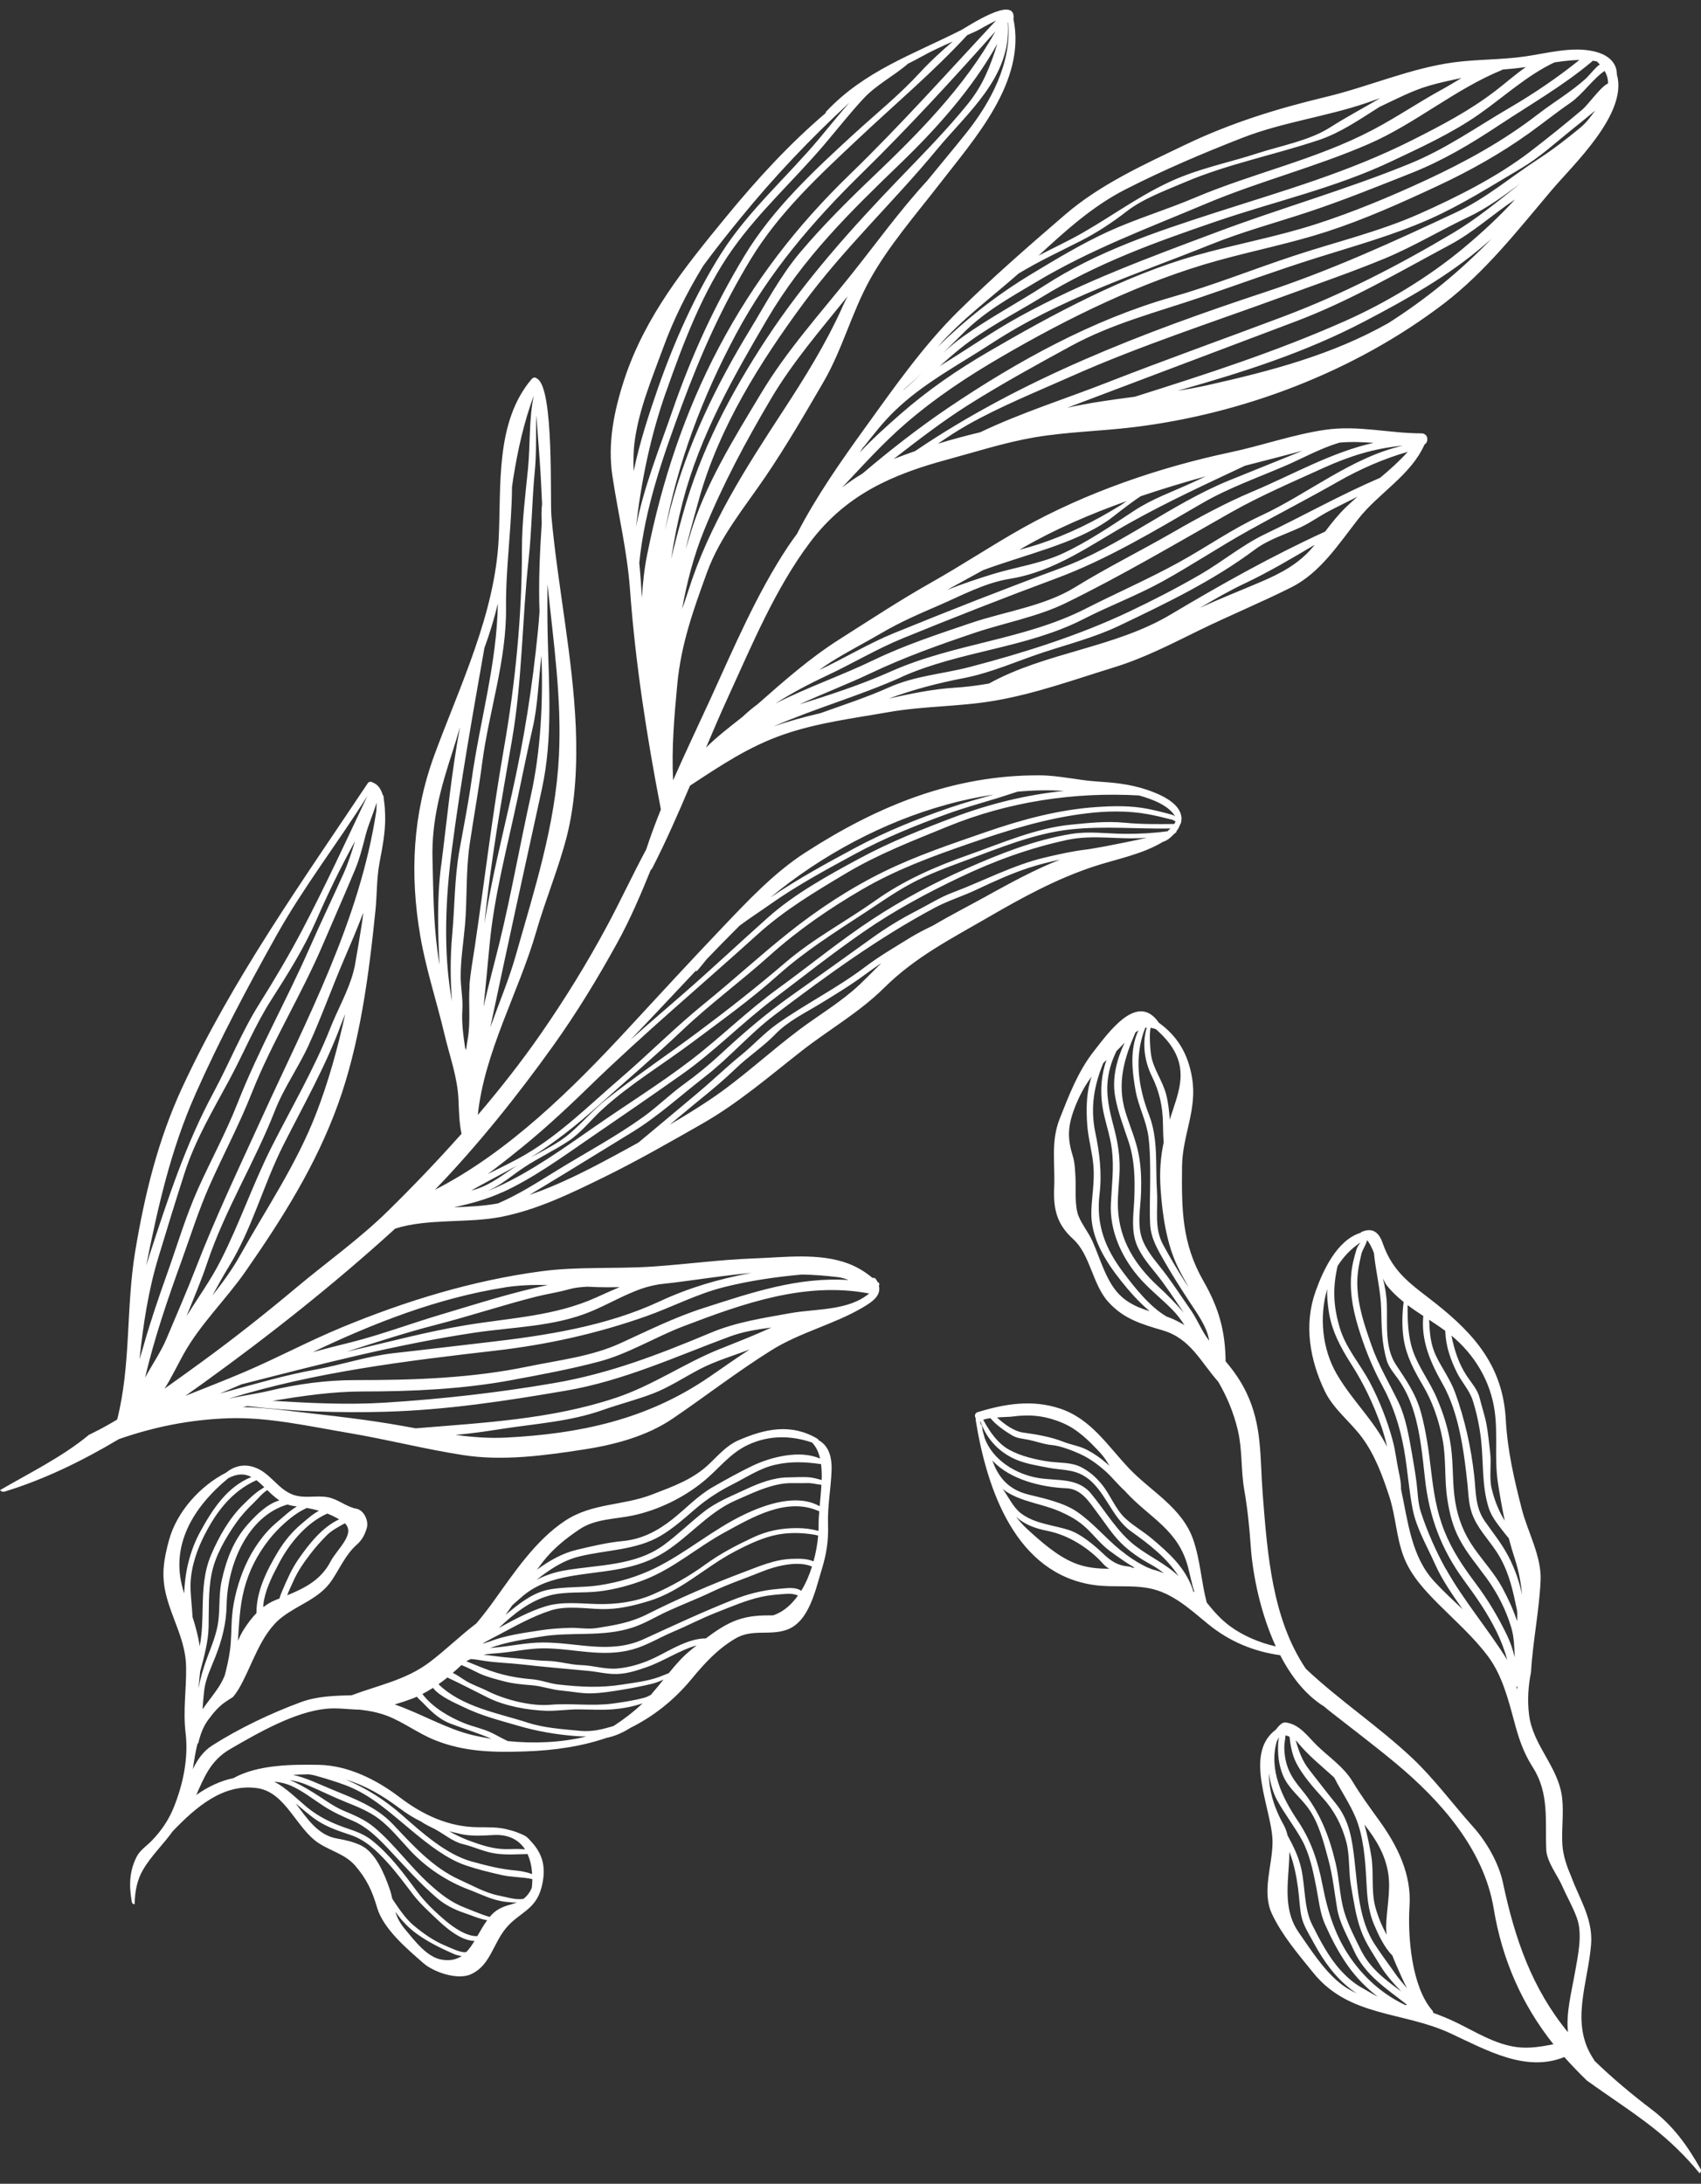 <svg xmlns="http://www.w3.org/2000/svg" fill="none" viewBox="0 0 127 163" height="163" width="127">
<rect x="0" y="0" width="127" height="163" fill="#333333" stroke="none"/>
<path fill="white" d="M120.721 5.613C120.742 4.711 120.115 4.014 118.731 3.778C117.164 3.511 115.421 3.988 113.874 4.212C112.11 4.47 110.317 4.417 108.544 4.654C105.317 5.088 102.211 6.459 99.047 7.221C95.356 8.106 91.894 9.17 88.441 10.83C85.365 12.307 82.15 13.761 79.517 16.026C76.799 18.365 74.061 20.748 71.503 23.275C68.911 25.838 66.713 28.983 64.572 31.953C62.77 34.454 60.935 37.065 59.502 39.851C59.276 40.153 59.059 40.464 58.849 40.771C56.5 44.301 54.799 48.331 53.026 52.204C52.111 54.201 51.15 56.208 50.255 58.244C50.134 55.853 50.343 53.457 50.568 51.074C50.849 48.077 51.772 45.515 52.788 42.72C53.762 40.052 55.568 37.906 57.123 35.619C58.678 33.333 60.091 30.906 61.483 28.51C62.883 26.105 63.586 23.345 64.932 20.905C66.32 18.378 68.414 15.977 70.161 13.717C72.707 10.414 76.653 6.095 75.662 1.404C75.671 1.382 75.679 1.36 75.679 1.334C75.771 -0.401 72.155 2.048 71.762 2.245C68.184 4.058 64.543 5.285 61.679 8.334C61.65 8.364 61.642 8.399 61.646 8.439C58.933 10.747 56.521 13.375 54.201 16.201C51.129 19.942 48.152 23.621 46.605 28.343C45.849 30.656 45.356 33.07 45.719 35.501C46.146 38.353 46.823 41.095 47.036 43.995C47.437 49.497 48.294 55.003 49.344 60.417C48.947 61.403 48.574 62.401 48.244 63.409C47.233 65.288 46.325 67.251 45.318 69.125C43.826 71.903 42.166 74.588 40.377 77.168C38.926 79.257 37.338 81.277 35.674 83.226C36.159 78.522 38.747 74.014 40.034 69.55C40.724 67.154 41.681 64.889 42.308 62.471C42.977 59.874 43.102 56.952 42.99 54.28C42.764 48.98 41.644 43.793 41.167 38.506C41.062 37.35 41.38 28.97 40.105 28.265C39.997 28.16 39.829 28.138 39.7 28.287C36.966 31.493 37.43 36.224 37.233 40.206C36.958 45.83 34.349 51.157 32.439 56.339C30.817 60.746 30.578 65.236 31.385 69.901C31.816 72.385 32.61 74.763 33.187 77.207C33.572 78.846 34.165 80.409 34.232 82.109C34.27 82.998 34.282 83.778 34.458 84.628C32.694 86.612 30.863 88.526 29.003 90.353C26.858 92.465 24.4 94.204 22.105 96.126C19.819 98.041 17.494 99.881 15.091 101.633C14.159 102.307 13.23 102.986 12.29 103.648C12.796 102.842 13.214 101.966 13.686 101.111C14.936 98.842 16.88 96.994 18.347 94.878C21.077 90.953 23.593 86.976 25.24 82.411C26.875 77.886 27.548 72.739 28.033 67.943C28.154 66.764 28.112 65.617 28.329 64.434C28.551 63.234 28.789 62.095 28.756 60.868C28.747 60.54 28.731 60.132 28.668 59.742C28.656 59.646 28.651 59.55 28.639 59.453C28.631 59.401 28.605 59.361 28.572 59.326C28.447 58.91 28.229 58.56 27.849 58.415C27.849 58.415 27.845 58.415 27.84 58.415C27.736 58.328 27.556 58.315 27.456 58.463C22.552 65.823 17.381 73.037 13.619 81.145C11.801 85.066 10.806 89.127 10.095 93.402C9.397 97.594 9.79 101.847 8.749 105.956C8.532 106.083 8.319 106.215 8.097 106.337C7.621 106.609 7.131 106.859 6.634 107.104C4.665 108.738 2.199 109.947 0 111.226C0.084 111.322 0.209 111.375 0.368 111.327C3.344 110.416 6.174 109.027 8.883 107.415C11.533 106.495 14.15 105.974 16.976 105.864C19.952 105.746 23.096 106.464 26.035 106.959C28.906 107.441 31.728 108.173 34.612 108.615C37.555 109.071 40.678 108.641 43.604 108.19C45.87 107.84 48.278 107.209 50.217 105.891C52.679 104.217 55.045 102.382 57.57 100.8C59.752 99.434 62.219 98.877 64.397 97.603C65.107 97.187 65.801 96.722 65.621 95.973C65.68 95.868 65.659 95.728 65.521 95.693C65.488 95.627 65.45 95.557 65.404 95.487C65.337 95.382 65.233 95.36 65.145 95.391C64.606 94.931 63.995 94.567 63.339 94.317C61.149 93.494 58.578 93.849 56.287 93.932C53.775 94.019 51.271 94.366 48.763 94.536C45.953 94.729 43.169 94.519 40.369 94.896C35.26 95.583 30.294 97.103 25.516 99.079C23.067 100.091 20.717 101.352 18.28 102.395C16.809 103.021 15.321 103.6 13.837 104.191C14.296 103.867 14.752 103.543 15.208 103.214C20.107 99.683 24.944 95.855 29.437 91.768C29.458 91.751 29.475 91.733 29.492 91.715C29.496 91.715 29.504 91.711 29.512 91.702C31.958 90.931 34.884 91.321 37.405 90.831C40.101 90.305 42.593 89.091 45.063 87.882C47.559 86.66 49.987 85.267 52.408 83.888C55.108 82.35 57.399 80.366 59.844 78.451C61.897 76.844 64.138 75.587 66.01 73.734C68.334 71.434 70.976 70.094 73.744 68.49C76.277 67.018 78.865 65.603 81.632 64.688C83.392 64.105 85.248 63.79 86.836 62.831C87.133 62.752 87.413 62.515 87.639 62.266C87.697 62.218 87.752 62.174 87.81 62.126C87.84 62.099 87.848 62.064 87.844 62.025C87.881 61.977 87.915 61.933 87.948 61.889C87.99 61.832 88.061 61.683 88.124 61.512C88.14 61.495 88.157 61.477 88.165 61.451C88.191 61.359 88.203 61.271 88.207 61.184C88.22 61.087 88.22 61.008 88.199 60.943C88.053 59.852 86.431 59.212 85.565 58.928C84.332 58.525 83.195 58.415 81.916 58.332C80.466 58.24 79.094 57.881 77.631 57.872C71.177 57.841 65.534 60.141 60.099 63.654C57.813 65.13 55.852 67.216 53.967 69.195C51.584 71.697 49.239 74.237 46.894 76.778C42.764 81.246 37.952 86.012 32.472 88.807C35.678 85.482 38.642 81.772 41.301 78.057C43.052 75.609 44.62 73.033 46.079 70.387C47.065 68.595 47.834 66.782 48.583 64.938C48.629 64.903 48.666 64.859 48.7 64.802C49.724 62.804 50.631 60.733 51.517 58.643C53.796 57.149 55.894 55.73 58.482 54.832C61.027 53.947 63.682 53.623 66.315 53.159C68.97 52.69 71.633 52.756 74.27 52.3C77.309 51.779 80.206 50.727 83.149 49.821C85.415 49.124 87.388 48.099 89.516 47.057C91.798 45.94 94.147 44.976 96.417 43.837C98.57 42.755 99.945 40.613 101.417 38.73C102.926 36.806 105.338 35.479 106.358 33.179C106.471 33.114 106.559 32.995 106.563 32.82C106.563 32.798 106.563 32.776 106.563 32.755C106.571 32.518 106.354 32.347 106.149 32.347C103.687 32.347 101.409 31.721 98.921 32.084C96.559 32.43 94.181 33.271 91.836 33.766C86.585 34.879 81.105 36.749 76.373 39.4C74.074 40.688 71.863 42.164 69.555 43.465C67.206 44.788 64.928 46.29 62.649 47.736C60.476 49.115 58.515 50.841 56.575 52.554C56.182 52.843 55.802 53.163 55.43 53.514C54.548 54.21 53.545 54.968 52.713 55.804C53.252 54.534 53.791 53.268 54.364 52.024C56.166 48.09 57.896 43.907 60.492 40.464C63.184 36.894 66.654 35.405 70.734 34.301C72.908 33.714 75.014 33.026 77.238 32.645C79.684 32.229 82.196 32.185 84.658 31.883C92.814 30.889 101.124 27.748 107.775 22.68C110.91 20.288 113.31 17.195 115.864 14.177C117.431 12.324 121.511 8.531 120.734 5.613H120.721ZM23.606 83.112C22.122 86.941 19.89 90.195 17.908 93.735C17.315 94.795 16.6 95.763 15.856 96.705C16.261 95.965 16.663 95.224 17.106 94.506C18.824 91.707 19.668 88.421 21.148 85.486C22.636 82.538 24.291 79.634 25.445 76.52C25.546 76.248 25.658 75.972 25.775 75.696C25.211 78.246 24.517 80.764 23.606 83.112ZM27.009 68.994C26.846 70.023 26.674 71.07 26.486 72.122C26.448 72.271 26.415 72.419 26.377 72.569C26.005 73.966 25.194 75.389 24.659 76.743C23.451 79.805 21.746 82.705 20.266 85.635C18.865 88.413 17.87 91.369 16.449 94.142C15.718 95.57 14.773 96.88 13.929 98.234C14.46 96.915 15.024 95.601 15.471 94.26C16.788 90.318 19.029 86.744 20.533 82.884C21.198 81.185 22.293 79.656 23.05 78C24.011 75.893 24.793 73.69 25.709 71.561C26.168 70.496 26.666 69.331 27.126 68.118C27.092 68.411 27.055 68.701 27.009 68.994ZM14.589 81.671C16.387 77.619 18.493 73.664 20.65 69.809C22.686 66.177 25.228 62.914 27.431 59.41C25.851 62.752 24.27 66.173 22.557 69.436C21.562 71.329 20.487 73.133 19.355 74.938C18.038 77.037 17.122 79.349 15.948 81.535C13.841 85.456 12.57 89.389 11.178 93.63C11.09 93.897 11.002 94.177 10.915 94.462C11.801 90.033 12.75 85.819 14.589 81.675V81.671ZM10.417 101.458C10.693 98.873 11.065 96.337 11.847 93.783C12.486 91.689 13.122 89.582 13.799 87.501C14.597 85.04 15.939 82.806 17.147 80.554C18.213 78.565 19.049 76.515 20.27 74.605C21.491 72.7 22.703 70.772 23.618 68.683C24.496 66.677 25.42 64.767 26.469 62.853C26.482 62.831 26.494 62.804 26.507 62.782C26.26 63.602 26.005 64.408 25.65 65.205C24.822 67.053 23.94 68.88 23.121 70.742C21.395 74.671 19.296 78.368 17.724 82.372C16.872 84.54 15.734 86.621 14.781 88.746C13.853 90.826 13.222 92.986 12.453 95.141C11.838 96.867 11.241 98.615 10.739 100.38C10.639 100.735 10.53 101.09 10.421 101.453L10.417 101.458ZM13.548 94.133C14.242 92.215 14.827 90.336 15.655 88.469C16.679 86.165 17.862 83.949 18.79 81.601C20.312 77.759 22.498 74.281 24.116 70.483C24.906 68.63 25.725 66.795 26.499 64.938C26.846 64.11 27.071 63.229 27.293 62.353C27.506 61.521 27.882 60.728 28.112 59.905C28.12 60.093 28.112 60.299 28.1 60.514C26.854 68.749 22.895 76.09 19.501 83.541C17.833 87.199 16.086 90.861 14.631 94.624C13.941 96.403 13.164 98.181 12.424 99.938C12.027 100.884 11.366 101.847 10.831 102.833C11.525 99.867 12.532 96.937 13.548 94.133ZM52.897 102.82C48.253 105.983 43.236 107.029 37.752 107.305C36.506 107.367 35.26 107.27 34.015 107.104C35.164 107.003 36.31 106.837 37.397 106.666C40.001 106.259 42.53 106.123 45.038 105.233C46.254 104.804 47.504 104.489 48.717 104.029C49.962 103.556 51.087 102.798 52.266 102.185C53.461 101.567 54.736 101.203 55.974 100.726C54.924 101.401 53.904 102.132 52.893 102.824L52.897 102.82ZM53.77 100.678C51.091 101.751 48.75 103.411 45.991 104.331C41.138 105.952 36.075 106.193 31.038 106.613C30.395 106.495 29.751 106.377 29.111 106.272C26.515 105.842 23.919 105.588 21.311 105.273C20.287 105.146 19.212 105.058 18.125 105.023C18.234 105.001 18.343 104.975 18.452 104.953C21.884 105.352 25.311 105.474 28.781 105.374C33.337 105.247 37.756 104.572 42.229 103.805C46.535 103.07 50.385 101.282 54.473 99.767C55.438 99.407 56.504 99.228 57.595 99.088C56.333 99.67 55.071 100.161 53.77 100.682V100.678ZM64.903 96.538C63.335 97.861 60.889 97.673 58.992 98.019C56.989 98.382 55.004 98.672 53.102 99.464C49.227 101.085 45.552 102.513 41.418 103.227C37.196 103.954 33.041 104.423 28.764 104.695C25.963 104.87 23.15 104.73 20.345 104.559C22.594 104.195 24.776 103.867 27.059 103.862C30.754 103.862 34.558 103.692 38.199 103.013C40.385 102.605 42.601 102.198 44.754 101.624C46.927 101.046 48.921 99.797 51.024 98.996C55.472 97.296 60.095 95.649 64.861 96.543C64.877 96.543 64.89 96.543 64.903 96.543V96.538ZM59.836 95.132C60.752 95.145 61.679 95.224 62.57 95.329C62.833 95.36 63.101 95.443 63.364 95.544C59.589 95.299 56.174 96.459 52.487 97.647C50.359 98.33 48.361 99.329 46.33 100.257C44.16 101.252 41.736 101.519 39.432 101.996C35.198 102.877 30.854 103.017 26.54 103.013C24.383 103.013 22.243 103.297 20.145 103.801C19.183 104.033 18.096 104.173 17.055 104.406C23.526 102.399 30.395 101.576 37.033 100.809C40.849 100.367 44.541 99.552 48.198 98.264C50.192 97.563 51.994 96.591 54.067 96.07C55.994 95.588 57.896 95.316 59.84 95.136L59.836 95.132ZM43.805 96.039C44.081 96.052 44.361 96.065 44.637 96.074C45.18 96.091 45.719 96.087 46.263 96.074C45.698 96.311 45.122 96.569 44.524 96.841C41.41 98.251 38.049 98.369 34.738 98.921C31.824 99.407 28.994 100.178 26.11 100.84C26.035 100.857 25.955 100.875 25.88 100.892C25.88 100.892 25.88 100.892 25.888 100.892C28.112 100.178 30.336 99.456 32.597 98.873C35.089 98.234 37.526 97.419 40.017 96.788C40.845 96.578 41.652 96.468 42.471 96.236C42.914 96.109 43.362 96.07 43.809 96.043L43.805 96.039ZM37.693 96.091C38.763 95.925 39.834 95.894 40.904 95.916C38.224 96.473 35.607 97.322 32.949 98.111C30.704 98.777 28.455 99.626 26.189 100.196C25.24 100.433 24.287 100.669 23.343 100.928C27.92 98.746 32.706 96.88 37.693 96.096V96.091ZM18 103.337C23.744 101.869 29.592 100.345 35.436 99.473C38.333 99.04 41.389 99.031 44.139 97.883C45.389 97.362 46.568 96.665 47.843 96.21C48.286 96.052 48.742 95.947 49.206 95.864C49.979 95.785 50.748 95.684 51.522 95.579C53.047 95.369 54.581 95.154 56.12 95.01C56.09 95.014 56.061 95.023 56.032 95.027C53.67 95.465 51.438 96.118 49.248 97.138C45.247 99.004 40.686 99.697 36.381 100.192C34.052 100.459 31.732 100.744 29.4 101.002C27.414 101.225 25.495 101.878 23.535 102.233C21.298 102.636 19.141 103.275 16.947 103.871C16.775 103.915 16.6 103.963 16.416 104.016C16.947 103.792 17.473 103.565 18 103.341V103.337ZM63.644 73.97C62.415 75.013 61.027 75.854 59.74 76.813C57.432 78.535 55.371 80.501 52.972 82.105C52.002 82.753 51.003 83.362 49.996 83.953C50.748 83.34 51.484 82.705 52.236 82.096C53.169 81.343 54.067 80.589 54.937 79.752C55.882 78.841 56.985 78.132 57.901 77.181C58.849 76.204 60.145 75.591 61.274 74.899C62.419 74.194 63.523 73.532 64.602 72.731C64.994 72.437 65.4 72.161 65.81 71.885C65.086 72.577 64.409 73.326 63.644 73.97ZM73.681 66.874C72.347 67.61 70.981 68.306 69.66 69.086C69.095 69.358 68.531 69.638 67.987 69.971C66.871 70.663 65.68 71.351 64.631 72.144C62.516 73.751 60.145 74.921 57.98 76.458C57.048 77.124 56.233 78.026 55.338 78.754C54.272 79.612 53.286 80.576 52.24 81.456C50.719 82.74 49.189 84.01 47.663 85.285C47.024 85.64 46.384 85.986 45.744 86.332C43.742 87.409 41.677 88.461 39.524 89.192C39.875 88.982 40.231 88.767 40.586 88.553C42.797 87.221 44.992 85.854 47.195 84.51C49.126 83.331 50.844 81.75 52.638 80.361C54.456 78.951 55.994 77.15 57.825 75.766C61.663 72.862 65.58 69.997 69.802 67.75C70.805 67.216 71.854 66.904 72.87 66.423C74.166 65.814 75.458 65.218 76.812 64.776C77.577 64.526 78.359 64.333 79.145 64.162C77.259 64.903 75.449 65.897 73.681 66.87V66.874ZM87.342 61.889C87.275 61.941 87.212 61.998 87.154 62.06C87.145 62.06 87.137 62.051 87.125 62.051C86.105 62.191 85.014 62.248 83.981 62.239C82.614 62.231 81.339 62.025 79.972 62.248C77.243 62.695 74.655 63.724 72.122 64.846C69.718 65.91 67.385 67.141 65.174 68.591C62.725 70.199 60.471 72.056 58.101 73.778C55.823 75.429 53.821 77.418 51.593 79.126C49.314 80.869 46.852 82.398 44.499 84.032C42.124 85.679 39.687 87.44 37.066 88.627C36.719 88.785 36.372 88.912 36.021 89.026C36.038 89.017 36.055 89.013 36.071 89.004C36.23 88.96 36.381 88.903 36.523 88.842C37.463 88.421 38.266 87.707 39.123 87.138C40.206 86.419 41.389 85.876 42.471 85.153C43.399 84.531 44.135 83.576 44.959 82.819C47.003 80.944 49.44 79.485 51.647 77.834C53.821 76.204 56.036 74.623 58.068 72.805C60.112 70.978 62.344 69.585 64.614 68.096C65.697 67.386 66.75 66.646 67.883 66.024C69.196 65.301 70.629 64.771 72.026 64.254C74.576 63.313 77.247 62.191 79.951 61.907C82.443 61.639 84.892 61.885 87.384 61.841C87.367 61.854 87.355 61.871 87.338 61.885L87.342 61.889ZM87.706 61.442C87.693 61.464 87.676 61.481 87.664 61.504C86.422 61.517 85.231 61.53 83.99 61.411C82.61 61.28 81.31 61.42 79.943 61.556C77.318 61.815 74.755 62.949 72.272 63.825C69.852 64.679 67.498 65.7 65.375 67.207C63.138 68.793 60.743 70.045 58.645 71.841C56.5 73.677 54.314 75.394 52.057 77.076C49.808 78.749 47.483 80.313 45.28 82.052C44.298 82.828 43.487 83.8 42.538 84.61C41.69 85.333 40.64 85.837 39.65 86.38C41.439 85.259 43.065 83.975 44.691 82.512C46.773 80.637 48.905 78.837 50.941 76.905C53.026 74.925 55.346 73.225 57.483 71.307C59.598 69.41 61.934 67.807 64.363 66.392C66.901 64.911 69.588 63.926 72.339 62.975C75.228 61.977 78.087 61.074 81.126 60.711C82.627 60.531 84.182 60.5 85.674 60.767C86.289 60.877 86.886 61.026 87.493 61.179C87.618 61.21 87.693 61.271 87.768 61.324C87.743 61.385 87.718 61.433 87.71 61.451L87.706 61.442ZM70.671 60.058C71.766 59.756 72.962 59.497 74.187 59.309C73.087 59.615 71.992 59.918 70.905 60.29C68.51 61.109 66.136 62.064 63.891 63.264C61.709 64.434 59.569 65.603 57.516 66.996C61.345 63.808 66.035 61.328 70.671 60.062V60.058ZM51.935 72.468C51.981 72.485 52.036 72.485 52.073 72.437C52.307 72.165 52.533 71.885 52.755 71.605C53.566 70.759 54.385 69.923 55.213 69.099C55.94 68.552 56.709 68.061 57.458 67.531C59.481 66.099 61.617 64.951 63.782 63.773C65.998 62.568 68.322 61.626 70.68 60.767C71.904 60.321 73.146 59.975 74.392 59.598C74.91 59.44 75.441 59.256 75.976 59.09C77.151 58.985 78.317 58.958 79.429 59.037C76.657 59.318 73.915 59.992 71.269 60.982C68.87 61.885 66.437 62.853 64.167 64.079C61.83 65.341 59.318 66.716 57.311 68.508C55.213 70.378 53.156 72.31 51.037 74.159C49.72 75.311 48.382 76.45 47.069 77.615C48.708 75.915 50.318 74.18 51.94 72.468H51.935ZM38.224 86.236C40.252 84.65 42.112 82.933 43.968 81.128C48.023 77.181 52.366 73.541 56.554 69.752C58.574 67.921 60.843 66.572 63.155 65.192C65.576 63.746 68.163 62.752 70.755 61.692C75.274 59.843 80.202 59.099 85.039 59.374C86.084 59.659 87.292 60.15 87.739 60.938C87.664 60.886 87.593 60.842 87.564 60.833C86.966 60.658 86.364 60.514 85.754 60.386C84.462 60.124 83.141 60.15 81.832 60.242C79.028 60.435 76.243 61.188 73.585 62.112C71.022 63.002 68.468 63.851 66.019 65.047C63.502 66.278 61.09 67.855 58.883 69.616C56.747 71.316 54.732 73.173 52.608 74.894C50.422 76.664 48.416 78.692 46.279 80.528C44.001 82.486 41.878 84.61 39.294 86.139C38.362 86.691 37.376 87.151 36.41 87.637C37.024 87.186 37.626 86.709 38.228 86.24L38.224 86.236ZM37.831 87.423C38.086 87.287 38.333 87.147 38.584 87.006C37.572 87.668 36.682 88.408 35.499 88.776C35.394 88.807 35.285 88.833 35.181 88.859C36.059 88.369 36.945 87.896 37.831 87.423ZM37.522 88.991C39.859 87.918 42.02 86.336 44.148 84.877C46.426 83.318 48.708 81.75 50.965 80.155C53.34 78.478 55.392 76.358 57.712 74.601C59.957 72.901 62.164 71.149 64.48 69.55C66.758 67.973 69.145 66.69 71.629 65.503C74.229 64.259 76.908 63.286 79.709 62.686C81.661 62.27 83.672 62.712 85.636 62.524C84.57 62.787 83.48 62.971 82.401 63.194C81.962 63.264 81.527 63.356 81.143 63.405C80.102 63.527 79.065 63.759 78.045 64C75.633 64.565 73.43 65.757 71.118 66.624C70.182 66.975 69.313 67.531 68.422 67.987C67.281 68.573 66.194 69.235 65.145 69.988C63.101 71.456 61.053 72.923 59 74.378C57.173 75.674 55.472 77.133 53.816 78.67C52.926 79.494 52.032 80.225 51.057 80.931C50.021 81.68 49.101 82.595 48.064 83.344C46.029 84.812 43.771 86.016 41.639 87.326C40.16 88.233 38.726 89.166 37.171 89.827C36.109 90.02 35.005 90.073 33.898 90.117C35.152 89.836 36.331 89.53 37.518 88.982L37.522 88.991ZM40.874 43.741C40.874 43.701 40.874 43.657 40.879 43.618C41.318 47.88 41.945 52.112 41.731 56.418C41.472 61.578 39.909 66.374 38.521 71.272C37.994 73.133 37.25 74.886 36.606 76.686C37.856 70.755 39.16 64.828 40.456 58.906C41.292 55.077 40.975 51.179 40.887 47.298C40.862 46.115 40.866 44.928 40.874 43.736V43.741ZM36.105 75.149C36.259 73.607 36.41 72.065 36.552 70.523C36.895 66.821 37.915 63.059 38.68 59.423C39.035 57.736 39.378 56.045 39.763 54.363C40.176 52.581 40.197 50.736 40.431 48.94C40.548 52.423 40.381 56.006 39.641 59.353C38.834 62.984 38.191 66.65 37.313 70.273C36.928 71.854 36.477 73.493 36.105 75.144V75.149ZM39.934 35.116C40.063 33.793 39.997 32.373 40.043 30.994C40.122 32.084 40.21 33.171 40.289 34.261C40.369 35.383 40.423 36.504 40.473 37.626C40.41 38.077 40.427 38.567 40.448 39.036C40.302 41.244 40.201 43.46 40.281 45.664C40.247 46.15 40.21 46.632 40.16 47.118C39.75 51.258 39.119 55.257 38.203 59.313C37.493 62.467 36.69 65.7 36.172 68.924C36.623 64.364 37.438 59.769 38.22 55.27C39.002 50.78 38.977 46.233 39.47 41.726C39.708 39.54 39.717 37.31 39.934 35.116ZM32.928 64.649C32.618 67.062 32.694 69.585 32.815 72.012C32.761 71.688 32.71 71.364 32.669 71.035C32.355 68.731 32.355 66.484 32.292 64.167C32.209 61.236 32.915 58.796 33.801 56.059C33.994 55.463 34.169 54.867 34.345 54.267C33.693 57.71 33.367 61.271 32.932 64.649H32.928ZM33.764 69.752C33.609 71.434 33.617 73.09 33.747 74.737C33.057 71 33.279 66.909 33.747 63.334C34.408 58.288 35.29 53.356 36.167 48.362C36.565 47.293 36.895 46.181 37.171 45.055C37.1 49.532 35.829 53.803 35.214 58.196C34.968 59.966 34.612 61.718 34.299 63.479C33.931 65.555 33.952 67.658 33.764 69.748V69.752ZM35.06 73.589C34.964 74.886 35.148 76.244 34.926 77.527C34.88 77.794 34.838 78.088 34.796 78.386C34.771 78.329 34.75 78.272 34.725 78.21C34.587 77.264 34.458 76.323 34.52 75.372C34.575 74.588 34.403 73.756 34.395 72.963C34.383 71.662 34.604 70.348 34.717 69.051C34.892 67.049 34.771 65.03 35.064 63.037C35.365 61.004 35.733 58.989 36 56.952C36.506 53.084 37.823 49.313 37.781 45.366C37.752 42.374 38.207 39.347 38.228 36.355C38.253 36.154 38.279 35.957 38.312 35.755C38.671 33.521 39.106 31.567 39.855 29.513C39.482 31.274 39.595 33.254 39.42 34.993C39.215 37.043 38.968 38.966 38.968 41.029C38.977 45.931 38.467 51.047 37.622 55.866C36.757 60.794 36.176 65.774 35.44 70.72C35.298 71.671 35.118 72.625 35.047 73.585L35.06 73.589ZM62.867 22.986C61.625 25.715 60.099 28.168 58.473 30.656C55.656 34.971 52.943 39.159 51.371 44.161C51.233 44.599 51.078 45.029 50.924 45.458C51.287 43.474 51.781 41.524 52.567 39.588C53.963 36.154 55.677 32.96 57.549 29.789C59.188 27.016 61.278 24.607 63.281 22.119C63.138 22.399 62.996 22.684 62.862 22.982L62.867 22.986ZM75.253 1.71C75.253 1.71 75.269 1.675 75.278 1.662C75.537 4.702 73.969 7.62 72.197 9.858C71.227 11.08 70.207 12.285 69.216 13.502C67.181 15.71 65.433 18.15 63.548 20.511C61.22 23.424 58.745 26.153 56.809 29.382C54.845 32.658 52.596 36.228 51.509 39.965C51.409 40.306 51.3 40.661 51.183 41.02C51.505 39.715 51.86 38.432 52.207 37.196C53.704 31.861 56.759 27.025 59.97 22.666C63.021 18.527 66.708 15.088 69.956 11.155C72.23 8.399 75.516 5.771 75.257 1.71H75.253ZM47.387 32.925C47.726 30.464 48.696 28.212 49.532 25.912C50.301 23.81 51.321 21.773 52.5 19.845C53.394 18.628 54.335 17.441 55.292 16.275C57.817 13.178 60.522 10.331 63.423 7.659C62.649 8.526 61.918 9.442 61.174 10.335C58.791 13.183 55.894 15.706 53.875 18.869C51.923 21.935 50.309 25.566 49.105 29.027C48.445 30.928 47.751 33.039 47.312 35.168C47.283 34.428 47.283 33.688 47.387 32.93V32.925ZM49.728 29.259C50.999 25.632 52.483 21.707 54.699 18.593C56.73 15.736 59.343 13.393 61.592 10.734C62.545 9.613 63.456 8.452 64.455 7.374C65.442 6.31 66.725 5.683 67.799 4.75C68.105 4.601 68.406 4.448 68.698 4.282C69.488 3.839 70.308 3.462 71.135 3.099C70.295 3.817 69.48 4.553 68.702 5.399C67.164 7.076 65.446 8.452 63.782 9.976C60.797 12.71 57.708 15.574 55.581 19.096C53.327 22.828 51.618 26.574 50.18 30.731C49.243 33.442 48.056 36.377 47.483 39.338C47.88 35.878 48.57 32.535 49.728 29.246V29.259ZM48.336 41.296C48.11 42.413 47.989 43.517 47.926 44.621C47.876 43.749 47.814 42.882 47.73 42.019C48.131 37.967 49.507 34.06 50.907 30.267C52.345 26.377 53.908 22.885 56.044 19.359C58.164 15.859 61.19 13.073 64.121 10.318C66.834 7.764 69.676 5.372 72.218 2.621C72.456 2.516 72.699 2.411 72.937 2.297C73.071 2.236 73.756 1.829 74.362 1.535C70.751 5.403 67.235 9.354 63.439 13.029C59.489 16.854 56.291 20.98 53.683 25.912C51.133 30.735 49.419 35.908 48.34 41.296H48.336ZM49.653 39.627C50.589 34.537 52.458 29.601 54.941 24.957C57.416 20.327 60.66 16.543 64.334 12.942C67.795 9.551 71.085 5.972 74.316 2.345C72.046 6.459 68.493 10.029 65.199 13.17C63.31 14.97 61.45 16.819 59.757 18.82C58.264 20.586 57.169 22.68 55.965 24.66C53.457 28.777 51.321 33.188 50.063 37.919C49.912 38.489 49.774 39.058 49.653 39.627ZM50.982 37.42C52.266 32.505 54.753 28.129 57.273 23.836C59.982 19.219 63.477 15.815 67.252 12.175C69.906 9.613 72.607 6.608 74.467 3.261C73.961 4.855 73.443 6.292 72.272 7.742C70.717 9.67 68.886 11.523 67.172 13.305C63.598 17.016 60.099 20.919 57.232 25.277C54.573 29.32 52.307 33.613 50.995 38.34C50.677 39.478 50.368 40.604 50.109 41.739C50.326 40.271 50.619 38.822 50.982 37.42ZM98.102 40.736C97.011 42.081 95.631 42.794 94.102 43.447C92.618 44.082 91.071 44.687 89.583 45.375C90.69 44.726 91.798 44.082 92.96 43.535C94.72 42.703 96.447 41.682 98.156 40.666C98.135 40.688 98.119 40.714 98.102 40.736ZM100.506 37.845C99.929 38.397 99.427 39.036 98.934 39.68C94.979 41.489 91.163 43.627 87.417 45.861C83.204 48.375 78.091 48.673 73.836 51.021C72.983 51.17 72.126 51.279 71.273 51.332C69.597 51.437 67.979 51.783 66.357 52.142C68.23 51.459 69.969 50.999 71.959 50.614C73.982 50.224 75.892 49.361 77.844 48.712C79.78 48.073 81.707 47.587 83.567 46.702C87.049 45.037 90.557 43.364 93.692 41.02C94.716 40.254 95.991 39.882 97.128 39.347C97.893 38.988 98.579 38.475 99.335 38.09C100.008 37.744 100.685 37.411 101.358 37.074C101.07 37.323 100.782 37.577 100.506 37.845ZM76.365 40.889C78.785 39.492 81.414 38.366 84.102 37.407C83.952 37.52 83.805 37.626 83.668 37.713C81.69 38.935 79.759 39.886 77.56 40.617C77.105 40.766 76.611 40.907 76.101 41.042C76.189 40.994 76.277 40.942 76.365 40.893V40.889ZM73.376 42.567C74.964 41.975 76.611 41.507 78.3 40.92C79.872 40.372 81.414 39.759 82.802 38.795C83.028 38.638 84.274 37.621 85.168 37.039C86.786 36.491 88.412 36.001 90.026 35.554C89.675 35.72 89.323 35.887 88.977 36.044C87.472 36.736 86.038 37.223 84.633 38.151C82.953 39.26 81.126 40.495 79.312 41.327C77.698 42.067 75.905 42.317 74.229 42.821C73.083 43.167 71.888 43.57 70.709 44.034C71.599 43.544 72.49 43.057 73.38 42.567H73.376ZM62.152 49.343C63.356 48.594 64.606 47.959 65.826 47.245C67.239 46.417 68.631 45.821 70.115 45.178C71.8 44.446 73.543 43.504 75.361 43.211C78.835 42.65 81.439 40.648 84.449 38.975C87.208 37.437 90.097 36.106 92.956 34.761C94.39 34.393 95.82 34.029 97.253 33.644C95.418 34.38 93.587 35.12 91.756 35.865C87.417 37.634 83.622 40.775 79.211 42.4C75.027 43.947 70.864 45.576 66.733 47.263C64.844 48.034 63.021 49.146 61.153 50.018C61.483 49.781 61.813 49.549 62.152 49.339V49.343ZM57.913 52.497C59.121 51.731 60.367 51.065 61.746 50.421C63.627 49.54 65.479 48.428 67.394 47.648C71.177 46.102 74.998 44.604 78.827 43.184C82.618 41.783 86.222 39.614 89.737 37.573C91.76 36.399 93.918 35.654 96.049 34.73C97.182 34.239 98.595 33.46 100.004 33.039C100.861 32.96 101.705 32.995 102.554 33.057C99.402 33.758 96.568 35.409 93.504 36.697C91.485 37.547 89.482 38.633 87.572 39.733C85.152 41.126 82.623 42.378 80.244 43.846C77.974 45.243 75.002 45.651 72.51 46.496C70.015 47.346 67.599 48.126 65.208 49.278C62.862 50.412 60.279 51.301 57.896 52.51C57.901 52.51 57.905 52.502 57.909 52.497H57.913ZM104.74 33.267C100.945 34.117 97.609 36.89 94.147 38.489C92.007 39.474 90.063 40.85 87.998 41.984C85.707 43.241 83.35 44.266 81.042 45.44C76.465 47.766 71.206 48.029 66.533 50.11C64.292 51.109 62.01 51.849 59.694 52.576C61.445 51.766 63.251 51.082 64.999 50.255C67.549 49.045 70.073 48.148 72.732 47.249C74.943 46.5 77.443 46.049 79.546 45.024C83.743 42.978 87.844 40.547 91.915 38.243C94.089 37.012 96.539 35.961 98.813 34.927C100.773 34.038 102.65 33.451 104.744 33.267H104.74ZM67.298 50.535C71.649 48.581 76.624 48.393 80.9 46.207C82.832 45.217 84.859 44.464 86.778 43.408C88.951 42.208 91.029 40.823 93.198 39.614C95.439 38.366 97.717 37.196 99.945 35.926C101.513 35.032 103.331 34.226 105.104 33.727C104.473 34.428 103.766 35.059 103.043 35.663C100.092 36.929 97.291 38.506 94.394 39.895C92.747 40.688 91.238 41.94 89.645 42.865C87.881 43.885 86.142 44.783 84.311 45.651C80.562 47.429 76.398 48.743 72.398 49.786C70.308 50.329 68.343 50.425 66.328 51.328C64.702 52.055 62.921 52.633 61.253 53.233C60.078 53.505 58.891 53.829 57.737 54.232C60.864 52.865 64.146 51.954 67.306 50.539L67.298 50.535ZM117.373 4.505C117.557 4.488 117.741 4.479 117.925 4.474C116.282 5.797 114.514 6.993 112.712 8.044C110.191 9.516 107.951 11.12 105.229 12.228C100.485 14.164 95.619 15.535 90.837 17.331C85.825 19.21 80.93 20.997 76.193 23.591C74.12 24.725 72.18 26.096 70.161 27.327C70.659 26.889 71.152 26.456 71.658 26.044C73.531 24.532 75.708 23.446 77.74 22.202C81.937 19.631 86.222 18.093 90.82 16.521C95.201 15.023 99.682 14.037 103.913 12.031C106.103 10.992 108.398 9.946 110.404 8.544C112.269 7.243 114.004 5.626 116.056 4.658C116.491 4.593 116.926 4.536 117.365 4.501L117.373 4.505ZM112.173 5.193C112.758 5.149 113.339 5.088 113.92 5.009C113.122 5.561 112.373 6.231 111.65 6.783C109.685 8.285 107.65 9.345 105.468 10.445C100.656 12.876 95.719 14.265 90.644 15.903C86.263 17.318 81.929 18.763 78.003 21.3C75.976 22.609 73.857 23.731 71.883 25.137C71.369 25.505 70.889 25.908 70.425 26.333C70.943 25.825 71.457 25.321 71.967 24.813C73.56 23.223 75.462 22.184 77.355 21.054C81.439 18.61 85.678 17.046 90.017 15.215C94.035 13.52 98.232 12.473 102.228 10.73C105.681 9.223 108.632 6.665 112.11 5.237C112.135 5.228 112.152 5.21 112.173 5.197V5.193ZM84.027 14.138C86.84 12.701 89.812 11.435 92.747 10.292C95.769 9.113 98.988 8.719 102.048 7.676C102.383 7.563 102.713 7.444 103.043 7.326C101.797 8.066 100.518 8.737 99.297 9.516C97.751 10.502 95.602 10.883 93.884 11.444C92.032 12.048 90.13 12.447 88.308 13.156C85.595 14.216 83.367 15.921 80.859 17.362C79.763 17.992 78.63 18.509 77.535 19.083C79.563 17.221 81.548 15.404 84.027 14.138ZM76.076 20.402C77.573 19.491 79.157 18.763 80.733 17.957C81.899 17.362 83.049 16.608 84.09 15.798C85.356 14.817 86.995 14.23 88.437 13.612C91.635 12.245 95.192 11.553 98.487 10.445C100.1 9.902 101.534 8.903 102.993 7.983C104.205 7.414 105.422 6.77 106.68 6.402C107.478 6.17 108.302 5.994 109.121 5.824C108.653 6.104 108.185 6.393 107.687 6.665C105.923 7.624 104.268 8.763 102.487 9.696C98.252 11.921 93.575 12.907 89.194 14.764C87.058 15.671 84.817 16.332 82.706 17.3C80.737 18.207 78.869 19.333 77.013 20.454C74.408 22.027 72.138 23.814 70.019 25.882C71.817 23.823 74.04 22.193 76.072 20.397L76.076 20.402ZM67.503 29.058C67.954 28.663 68.397 28.26 68.84 27.848C68.389 28.287 67.929 28.716 67.452 29.123C67.469 29.101 67.486 29.079 67.503 29.053V29.058ZM64.43 33.398C64.43 33.398 64.472 33.377 64.489 33.355C65.187 32.479 65.881 31.559 66.784 30.687C68.907 28.624 71.595 27.222 74.04 25.628C79.186 22.272 84.821 20.489 90.419 18.242C92.76 17.3 95.159 16.652 97.546 15.868C100.221 14.987 102.805 13.936 105.426 12.898C107.771 11.965 109.84 10.725 111.955 9.324C114.28 7.786 116.679 6.419 118.84 4.61C118.865 4.588 118.882 4.562 118.899 4.536C119.007 4.549 119.112 4.562 119.221 4.584C119.304 4.658 119.375 4.737 119.446 4.816C119.2 4.939 118.598 5.688 118.43 5.841C117.314 6.853 116.014 7.611 114.827 8.526C112.231 10.533 109.41 12.079 106.467 13.445C103.783 14.69 101.024 15.837 98.219 16.74C95.301 17.681 92.25 18.225 89.298 19.061C83.939 20.581 78.614 23.446 73.773 26.271C71.428 27.638 69.258 29.132 67.197 30.937C66.156 31.848 65.137 32.768 64.179 33.78C64.263 33.657 64.347 33.534 64.43 33.407V33.398ZM103.641 24.125C99.448 26.491 94.883 27.686 90.214 28.738C89.461 28.909 88.696 29.044 87.923 29.167C92.689 27.822 97.4 26.337 101.877 23.989C105.004 22.351 108.164 20.594 110.873 18.247C111.04 18.102 111.199 17.962 111.362 17.817C109.025 20.24 106.496 22.307 103.645 24.125H103.641ZM109.284 18.505C106.651 20.691 103.54 22.574 100.451 23.95C95.293 26.241 90.047 27.936 84.725 29.614C83.032 29.833 81.331 30.065 79.68 30.437C85.352 28.295 91.021 26.145 96.697 24.007C100.761 22.478 104.431 20.319 108.256 18.273C110.011 17.335 111.466 15.991 113.113 14.891C111.918 16.192 110.634 17.379 109.28 18.505H109.284ZM108.469 17.401C104.41 19.81 100.263 21.952 95.87 23.608C91.468 25.268 87.016 26.85 82.643 28.558C79.542 29.771 76.243 30.805 73.188 32.264C72.126 32.518 71.064 32.803 70.019 33.123C70.738 32.636 71.461 32.154 72.21 31.73C74.672 30.337 77.38 29.25 79.956 28.102C85.172 25.781 90.578 24.042 95.916 22.088C98.399 21.177 100.882 20.327 103.336 19.315C105.497 18.426 107.52 17.195 109.635 16.197C111.006 15.548 112.26 14.628 113.502 13.704C111.88 14.992 110.241 16.35 108.469 17.401ZM118.033 9.494C117.013 10.335 115.964 11.155 114.861 11.869C112.808 13.2 110.96 14.799 108.745 15.837C103.996 18.067 99.385 20.174 94.411 21.817C85.382 24.8 76.294 28.269 68.322 33.67C67.783 33.858 67.252 34.056 66.725 34.257C68.535 32.86 70.362 31.445 72.272 30.24C74.772 28.663 77.36 27.244 79.947 25.833C83.045 24.147 86.36 23.306 89.65 22.189C92.467 21.23 95.272 20.205 98.11 19.307C101.016 18.387 103.958 17.589 106.759 16.345C109.129 15.294 111.332 13.884 113.569 12.565C114.932 11.763 116.115 10.673 117.352 9.678C117.929 9.218 118.502 8.758 119.066 8.281C119.066 8.281 119.087 8.255 119.129 8.211C118.798 8.662 118.481 9.118 118.038 9.486L118.033 9.494ZM119.902 6.319C119.413 6.634 118.543 7.834 118.155 8.167C116.871 9.253 115.546 10.318 114.217 11.338C111.776 13.205 108.766 14.716 105.994 15.951C102.98 17.292 99.745 18.054 96.635 19.083C93.587 20.086 90.594 21.291 87.509 22.171C81.578 23.862 75.942 26.964 70.792 30.442C68.615 31.913 66.407 33.635 64.384 35.356C63.866 35.663 63.36 36.009 62.875 36.386C64.434 34.734 65.939 33.048 67.682 31.554C69.894 29.653 72.23 28.111 74.726 26.657C79.801 23.696 85.331 20.989 90.958 19.438C93.642 18.698 96.388 18.154 99.043 17.296C101.864 16.38 104.619 15.145 107.311 13.888C109.715 12.767 112.039 11.47 114.208 9.911C115.228 9.179 116.202 8.395 117.235 7.685C118.155 7.054 118.915 5.898 119.802 5.294C119.981 5.6 120.065 5.911 120.061 6.231C120.002 6.248 119.948 6.279 119.906 6.323L119.902 6.319Z"></path>
<path fill="white" d="M126.971 161.899C125.968 160.129 124.935 158.688 123.338 157.47C121.846 156.336 120.4 155.131 119.045 153.817C119.033 153.782 119.016 153.751 118.995 153.721C117.185 151.044 118.565 148.061 118.794 145.126C118.941 143.229 117.925 141.74 117.327 140.115C116.997 139.34 116.704 138.538 116.65 137.688C116.579 136.545 116.759 135.384 116.637 134.25C116.387 131.875 114.439 130.32 114.159 127.964C114.029 126.882 114.104 125.835 114.309 124.81C114.439 122.523 114.919 120.267 115.024 117.972C115.107 116.167 114.054 114.34 113.619 112.636C113.042 110.376 112.553 108.291 112.424 105.947C112.206 101.983 110.087 99.587 107.194 97.292C105.459 95.916 104.017 95.062 103.231 92.784C102.93 91.912 102.425 91.628 101.672 91.948C101.63 91.965 101.601 91.991 101.576 92.022C99.845 92.556 98.796 94.777 98.215 96.415C97.333 98.912 97.805 101.536 98.917 103.849C99.549 105.163 100.828 106.136 101.681 107.283C102.65 108.589 103.223 110.153 103.729 111.703C104.218 113.201 104.243 114.743 104.812 116.224C105.347 117.613 106.404 118.734 107.416 119.75C108.67 121.007 110.037 122.208 111.107 123.644C112.144 125.037 112.599 126.807 113.051 128.48C113.398 129.773 113.728 130.793 114.443 131.915C115.684 133.864 115.354 135.866 115.446 138.069C115.484 138.963 116.303 140.005 116.629 140.754C116.984 141.569 117.44 142.34 117.741 143.181C118.167 144.368 117.816 145.954 117.607 147.137C117.327 148.727 116.913 150.243 117.068 151.692C114.401 148.447 113.109 144.767 112.211 140.522C111.897 139.037 110.965 137.447 109.982 136.352C108.473 134.67 107.086 132.778 105.451 131.236C102.901 128.835 100.021 126.943 97.496 124.56C95.005 120.858 94.633 116.136 94.273 111.48C94.064 108.786 94.252 106.42 93.052 103.932C92.643 103.087 92.112 102.316 91.506 101.615C91.481 99.355 91.013 97.651 89.855 95.627C88.228 92.788 88.22 90.243 88.254 87.063C88.279 84.724 89.395 82.862 89.006 80.475C88.705 78.618 87.873 77.312 86.523 76.34C84.939 74.023 82.815 77.001 81.653 78.486C80.487 79.976 79.809 81.754 79.116 83.511C78.442 85.219 78.785 86.849 78.706 88.658C78.635 90.287 78.923 91.396 80.119 92.482C81.415 93.66 81.557 95.868 82.752 97.182C83.906 98.457 85.244 98.838 86.816 99.302C88.897 99.915 89.65 101.668 90.954 103.131C91.594 104.23 92.104 105.417 92.421 106.767C92.764 108.216 92.643 109.736 92.898 111.2C93.14 112.593 93.287 114.012 93.383 115.422C93.537 117.634 94.135 120.46 95.255 122.895C94.022 122.606 92.823 122.107 91.828 121.375C91.155 120.88 90.611 120.263 90.097 119.619C89.692 118.086 89.621 116.469 89.09 114.927C88.258 112.518 85.917 111.318 84.287 109.592C82.665 107.875 81.452 105.904 79.128 105.133C77.063 104.449 75.023 104.778 72.975 105.413C72.845 105.452 72.757 105.61 72.803 105.746C72.82 105.794 72.837 105.842 72.854 105.895C72.845 105.921 72.837 105.952 72.845 105.982C73.69 111.257 75.863 117.481 81.686 118.309C83.07 118.506 84.466 118.283 85.837 118.559C87.53 118.896 88.856 120.118 90.164 121.196C91.803 122.545 93.617 123.272 95.582 123.548C96.413 125.156 97.5 126.536 98.863 127.377C99.039 127.53 99.222 127.679 99.419 127.832C101.02 129.085 102.65 130.316 104.214 131.617C107.516 134.363 110.785 138.004 111.521 142.454C112.152 146.278 113.644 149.656 115.985 152.59C115.099 152.753 114.217 152.923 113.26 152.801C111.625 152.59 110.191 151.671 108.728 150.961C108.164 150.689 107.591 150.453 107.006 150.243C107.006 150.181 106.985 150.115 106.939 150.067C105.388 148.28 105.092 144.53 105.238 142.274C105.397 139.883 104.322 137.758 102.985 135.901C102.27 134.911 101.601 134 100.97 132.953C100.322 131.884 99.222 131.153 98.349 130.307C97.605 129.584 97.045 128.717 96.004 128.568C95.703 128.524 95.469 128.844 95.251 129.107C92.789 130.951 94.992 135.086 95.009 137.46C95.021 139.186 94.181 141.193 94.967 142.857C95.724 144.465 96.936 145.871 98.04 147.238C100.736 150.584 104.749 150.115 108.31 151.78C111.036 153.05 113.933 154.702 116.796 153.541C117.336 154.146 117.892 154.732 118.477 155.293C120.086 156.454 121.758 157.527 123.326 158.745C124.655 159.779 125.847 160.935 126.9 162.223C126.988 162.14 127.038 162 126.967 161.877L126.971 161.899ZM111.6 105.356C111.839 107.126 111.563 108.922 111.843 110.713C111.993 111.681 112.152 112.597 112.348 113.508C111.893 112.781 111.571 111.953 111.37 111.112C111.17 110.267 111.366 109.32 111.262 108.449C111.178 107.748 111.115 107.043 110.99 106.346C110.869 105.685 110.643 105.036 110.484 104.388C110.317 103.7 109.903 103.288 109.531 102.728C108.887 101.76 108.59 100.761 108.365 99.688C110.074 101.094 111.291 103.078 111.6 105.36V105.356ZM105.1 97.419C105.476 97.703 105.869 97.966 106.266 98.225C106.086 100.051 106.789 101.681 107.696 103.275C108.929 105.431 109.314 108.374 109.569 110.832C109.661 111.734 109.652 112.474 110.041 113.315C110.526 114.367 111.412 115.216 111.981 116.224C112.7 117.499 112.959 118.738 113.256 120.158C113.293 120.346 113.277 120.67 113.272 121.012C112.98 120.14 112.608 119.325 112.16 118.502C111.592 117.455 110.756 116.548 110.074 115.58C109.318 114.507 108.875 113.416 108.653 112.106C108.423 110.735 108.524 109.342 108.327 107.958C108.143 106.675 107.779 105.536 107.278 104.362C106.751 103.126 105.919 102.075 105.48 100.796C105.129 99.771 105.083 98.562 105.096 97.414L105.1 97.419ZM99.791 102.539C98.721 100.686 98.478 98.277 99.097 96.205C99.055 96.718 99.135 97.34 99.193 97.782C99.394 99.285 100.096 100.59 100.886 101.821C101.823 103.28 102.525 104.769 103.114 106.416C103.298 106.933 103.44 107.459 103.566 107.993C102.537 105.956 100.945 104.533 99.791 102.539ZM107.077 118.033C105.372 116.176 105.129 113.604 104.603 111.151C104.611 110.709 104.527 110.284 104.431 109.833C104.26 109.049 104.189 108.273 103.975 107.498C103.566 106 102.997 104.554 102.278 103.183C101.538 101.782 100.464 100.616 100.013 99.057C99.532 97.406 99.503 96.091 99.866 94.501C100.301 93.805 100.874 93.205 101.576 92.74C101.463 92.902 101.342 93.064 101.296 93.209C101.091 93.857 100.924 94.528 100.878 95.211C100.773 96.709 101.087 98.085 101.543 99.495C101.994 100.892 102.521 102.176 103.219 103.455C104.026 104.936 104.536 106.534 104.832 108.212C105.092 109.684 105.188 111.191 105.472 112.654C105.748 114.064 106.567 115.453 107.144 116.754C107.683 117.959 108.457 119.054 109.209 120.127C108.478 119.435 107.738 118.751 107.077 118.033ZM107.93 117.083C107.219 115.812 106.534 114.248 106.082 112.855C105.857 112.155 105.852 111.379 105.76 110.648C105.664 109.899 105.535 109.158 105.405 108.414C105.192 107.205 104.949 105.781 104.419 104.677C103.725 103.24 102.914 101.9 102.387 100.384C101.877 98.921 101.375 97.471 101.338 95.894C101.317 95.119 101.467 94.348 101.643 93.603C101.718 93.279 102.002 92.916 102.061 92.57C102.253 92.767 102.42 93.113 102.579 93.52C102.717 94.935 103.089 96.302 103.123 97.738C103.156 99.083 103.156 100.209 103.528 101.519C103.674 102.036 104.063 102.487 104.368 102.907C104.891 103.639 105.25 104.405 105.526 105.277C106.053 106.937 106.204 108.716 106.4 110.446C106.722 113.285 107.629 115.672 109.297 117.95C110.208 119.19 111.053 120.394 111.738 121.791C112.06 122.449 112.34 123.167 112.532 123.894C111.082 121.572 109.284 119.483 107.938 117.083H107.93ZM112.558 122.142C111.868 120.71 111.103 119.422 110.158 118.164C109.23 116.925 108.415 115.725 107.834 114.262C107.244 112.772 107.031 111.318 106.843 109.728C106.676 108.291 106.479 106.863 106.103 105.466C105.727 104.064 105 103.034 104.222 101.86C103.374 100.577 103.595 98.812 103.545 97.349C103.524 96.678 103.403 96.043 103.252 95.412C103.348 95.64 103.453 95.837 103.562 95.973C103.929 96.433 104.352 96.823 104.799 97.182C104.682 98.093 104.665 99.061 104.799 99.937C105.008 101.252 105.593 102.32 106.254 103.442C106.96 104.646 107.412 105.978 107.688 107.354C107.993 108.869 107.825 110.385 108.06 111.896C108.227 112.978 108.457 113.924 108.967 114.888C109.527 115.944 110.317 116.863 111.011 117.823C111.813 118.931 112.449 120.179 112.842 121.511C113.055 122.234 113.059 122.97 113.093 123.706C112.963 123.176 112.779 122.611 112.553 122.142H112.558ZM113.285 126.115C113.26 126.041 113.235 125.966 113.21 125.892C113.235 125.896 113.264 125.9 113.289 125.892C113.289 125.966 113.285 126.036 113.281 126.111L113.285 126.115ZM112.637 116.202C112.135 115.221 111.462 114.415 110.844 113.521C110.137 112.492 110.204 111.388 110.074 110.201C109.845 108.081 109.36 105.904 108.628 103.91C108.289 102.982 107.65 102.11 107.224 101.221C106.776 100.283 106.747 99.434 106.701 98.509C107.106 98.777 107.512 99.044 107.905 99.333C107.938 100.441 108.281 101.453 108.779 102.456C109.138 103.175 109.715 103.766 109.962 104.546C110.254 105.466 110.467 106.482 110.576 107.441C110.773 109.167 110.622 110.854 111.14 112.522C111.333 113.14 111.721 113.648 112.106 114.143C112.273 114.358 112.453 114.594 112.649 114.818C112.783 115.33 112.934 115.843 113.105 116.368C113.398 117.262 113.561 118.151 113.636 119.041C113.435 118.024 113.105 117.122 112.637 116.198V116.202ZM85.9 76.717C86.034 76.734 86.168 76.769 86.314 76.826C86.799 77.269 87.254 77.733 87.61 78.333C88.659 80.107 87.936 81.693 87.388 83.41C87.371 83.463 87.355 83.515 87.338 83.572C87.288 82.937 87.229 82.311 87.066 81.689C86.795 80.633 86.067 79.748 85.929 78.657C85.888 78.346 85.791 77.273 85.904 76.717H85.9ZM85.507 76.717C85.545 76.712 85.578 76.708 85.616 76.704C85.265 77.899 85.449 79.209 86 80.331C86.561 81.474 86.811 82.578 86.828 83.866C86.837 84.326 86.845 84.799 86.882 85.267C86.648 86.38 86.565 87.453 86.653 88.754C86.782 90.673 87.104 92.876 87.948 94.593C88.199 95.101 88.471 95.596 88.747 96.087C88.663 95.964 88.584 95.846 88.509 95.732C87.919 94.808 87.355 93.862 86.832 92.894C86.159 91.65 86.469 90.287 86.381 88.929C86.255 86.998 86.498 85.04 85.787 83.213C84.96 81.084 84.667 78.828 85.507 76.717ZM82.727 80.462C82.828 79.739 83.053 79.069 83.367 78.443C83.572 78.25 83.768 78.035 83.965 77.825C83.379 79.073 83.02 80.458 83.254 81.824C83.459 83.003 83.894 84.098 84.266 85.224C84.713 86.586 84.742 87.948 84.692 89.372C84.659 90.419 84.475 91.422 84.725 92.456C84.96 93.428 85.658 94.252 86.26 94.996C87.029 95.942 87.693 96.972 88.379 97.984C87.785 97.287 87.146 96.639 86.452 95.999C84.763 94.436 83.572 92.587 83.467 90.169C83.421 89.083 83.618 87.992 83.593 86.901C83.567 85.907 83.392 85 83.137 84.045C82.823 82.858 82.552 81.706 82.727 80.471V80.462ZM83.785 96.827C82.623 95.837 82.18 94.006 81.557 92.631C81.264 91.983 80.809 91.448 80.533 90.787C80.215 90.02 80.34 88.724 80.299 87.896C80.273 87.409 80.248 86.774 80.102 86.31C79.697 85.013 79.701 84.12 80.215 82.749C80.562 81.833 80.984 81.053 81.507 80.352C81.461 80.48 81.419 80.606 81.381 80.747C81.101 81.789 81.101 82.858 81.172 83.931C81.243 84.969 81.557 85.999 81.64 87.05C81.732 88.189 81.519 89.289 81.482 90.419C81.415 92.394 82.564 94.177 83.71 95.618C84.328 96.398 85.001 97.151 85.75 97.795C85.779 97.822 85.808 97.848 85.837 97.87C85.123 97.647 84.429 97.384 83.776 96.823L83.785 96.827ZM87.668 98.496C87.48 98.413 87.296 98.339 87.108 98.273C85.85 97.55 84.7 96.083 83.885 95.005C82.535 93.213 81.812 91.435 82.096 89.118C82.28 87.606 82.1 86.06 81.787 84.58C81.385 82.678 81.686 81.036 82.368 79.362C82.447 79.279 82.531 79.196 82.614 79.117C82.234 80.173 82.138 81.351 82.293 82.473C82.451 83.603 82.878 84.667 83.016 85.797C83.183 87.147 83.007 88.474 82.941 89.819C82.84 91.838 83.706 93.752 84.947 95.237C85.725 96.166 86.694 96.906 87.539 97.765C87.882 98.111 88.166 98.505 88.438 98.908C88.187 98.759 87.932 98.619 87.668 98.501V98.496ZM88.914 97.8C88.295 96.91 87.702 96.004 87.058 95.132C86.444 94.308 85.75 93.603 85.336 92.631C84.855 91.505 85.16 90.178 85.194 88.995C85.223 88.01 85.194 87.059 85.001 86.091C84.792 85.044 84.353 84.054 84.04 83.038C83.363 80.856 83.944 78.973 84.78 77.054C84.851 77.001 84.926 76.953 84.997 76.909C84.345 78.281 84.516 79.941 84.792 81.448C85.01 82.626 85.603 83.69 85.75 84.882C85.875 85.881 85.875 86.949 85.875 87.957C85.875 89.087 85.817 90.248 85.871 91.369C85.921 92.429 86.439 93.279 86.945 94.164C87.539 95.202 88.183 96.21 88.835 97.204C89.361 98.01 90.135 99.048 90.281 100.073C89.746 99.407 89.403 98.501 88.918 97.8H88.914ZM75.571 105.733C76.942 105.553 78.079 105.671 79.371 106.228C80.474 106.701 81.323 107.555 82.138 108.431C82.418 108.729 82.635 109.066 82.836 109.417C82.769 109.355 82.702 109.294 82.635 109.237C82.192 108.843 81.707 108.514 81.193 108.238C80.608 107.923 79.985 107.853 79.379 107.612C78.463 107.248 77.36 107.06 76.39 106.929C75.725 106.837 74.998 106.324 74.438 105.803C74.927 105.763 75.403 105.759 75.571 105.737V105.733ZM80.186 116.653C78.919 116.136 77.703 115.054 76.691 114.13C76.382 113.845 76.11 113.539 75.859 113.215C76.503 113.802 77.31 114.091 78.158 114.257C79.596 114.537 80.934 115.322 82.013 116.355C82.28 116.614 82.489 116.929 82.823 117.091C81.937 117.096 81.068 117.017 80.181 116.653H80.186ZM84.541 117.021C84.45 116.955 84.362 116.934 84.182 116.916C83.417 116.842 82.92 116.5 82.364 115.97C81.703 115.335 80.712 114.511 79.86 114.222C78.639 113.815 77.268 113.758 76.21 112.943C75.629 112.496 75.286 111.699 74.847 111.121C74.902 111.165 74.948 111.213 75.006 111.252C76.223 112.106 77.749 112.22 79.082 112.798C79.876 113.144 80.499 113.482 81.147 114.095C81.724 114.647 82.213 115.287 82.853 115.76C83.492 116.228 84.086 116.653 84.709 117.012C84.654 117.012 84.596 117.017 84.541 117.021ZM86.025 117.135C85.9 117.091 85.775 117.043 85.645 116.986C84.914 116.64 84.287 116.215 83.651 115.703C82.543 114.805 81.599 113.657 80.428 112.851C79.412 112.15 77.945 111.843 76.779 111.554C75.328 111.195 74.542 110.302 74.091 109.009C75.403 110.459 77.811 111.016 79.617 111.086C80.767 111.129 81.352 112.159 82 113.013C82.556 113.749 83.024 114.494 83.676 115.151C84.324 115.799 85.081 116.312 85.871 116.745C86.251 116.955 86.594 117.183 86.912 117.437C86.619 117.31 86.322 117.214 86.021 117.139L86.025 117.135ZM84.805 115.414C83.425 114.367 82.56 112.816 81.465 111.489C80.466 110.275 78.948 110.551 77.548 110.323C75.905 110.061 74.133 109.014 73.522 107.354C73.468 107.161 73.418 106.964 73.364 106.771C73.343 106.657 73.326 106.543 73.313 106.425C73.309 106.377 73.276 106.35 73.242 106.346C73.221 106.272 73.196 106.193 73.175 106.118C73.184 106.109 73.192 106.101 73.205 106.088C73.66 107.454 74.668 108.471 75.968 108.992C76.67 109.272 77.506 109.404 78.242 109.548C79.203 109.741 80.098 109.645 80.98 110.192C82.506 111.143 82.957 113.241 84.445 114.301C85.77 115.247 87.108 116.263 87.999 117.652C87.058 116.736 85.883 116.233 84.809 115.414H84.805ZM89.069 118.765C89.073 118.73 89.073 118.69 89.06 118.655C88.484 116.991 87.288 115.935 86.005 114.848C85.365 114.31 84.633 113.902 84.019 113.333C83.283 112.654 82.92 111.616 82.297 110.84C81.841 110.271 81.344 109.828 80.704 109.504C79.977 109.132 79.12 109.206 78.338 109.097C77.36 108.961 76.215 108.694 75.345 108.212C74.488 107.739 73.882 106.854 73.409 105.974C73.556 105.921 73.74 105.882 73.945 105.851C74.371 106.372 75.04 106.828 75.579 107.148C75.934 107.362 76.394 107.389 76.787 107.467C77.389 107.59 77.953 107.813 78.568 107.866C79.153 107.914 80.14 108.295 80.658 108.536C81.365 108.865 81.962 109.303 82.552 109.828C83.045 110.271 83.492 110.849 84.002 111.3C84.023 111.327 84.044 111.357 84.069 111.379C85.854 113.315 87.961 114.165 88.697 116.964C88.847 117.538 88.981 118.217 89.177 118.848C89.14 118.817 89.102 118.787 89.064 118.76L89.069 118.765ZM103.649 139.843C103.85 141.166 103.511 142.52 103.491 143.851C103.491 144.031 103.507 144.219 103.532 144.412C103.156 143.738 102.864 143.01 102.675 142.301C102.362 141.096 102.588 139.747 102.379 138.512C102.253 137.78 102.094 136.983 101.873 136.194C102.717 137.268 103.432 138.424 103.649 139.843ZM96.877 130.049C97.663 131.012 98.654 131.81 99.57 132.637C99.59 132.659 99.607 132.681 99.628 132.703C100.13 133.693 100.769 134.609 101.208 135.651C101.789 137.035 101.931 138.761 102.007 140.246C102.069 141.468 102.115 142.524 102.596 143.667C102.876 144.329 103.344 145.367 103.955 145.958C104.051 146.217 104.155 146.462 104.251 146.681C104.481 147.202 104.745 147.816 105.046 148.407C104.699 148.004 104.343 147.553 104.302 147.496C103.75 146.703 103.177 145.954 102.646 145.139C101.476 143.352 101.371 141.004 101.137 138.919C100.957 137.325 100.761 135.883 99.72 134.604C99.055 133.79 98.42 132.949 97.768 132.121C97.191 131.393 96.982 130.697 96.735 129.904C96.785 129.948 96.836 129.992 96.877 130.044V130.049ZM95.983 129.532C96.083 129.558 96.179 129.589 96.275 129.628C96.355 130.311 96.472 130.982 96.785 131.595C97.258 132.515 98.06 133.43 98.75 134.188C99.607 135.126 100.171 136.208 100.51 137.452C100.794 138.499 100.673 139.694 100.87 140.768C101.083 141.946 101.217 143.024 101.635 144.149C101.977 145.074 102.554 145.88 103.052 146.712C103.461 147.395 104.055 148.061 104.628 148.652C103.457 147.789 102.299 146.948 101.597 145.534C101.145 144.622 100.644 143.654 100.355 142.673C100.021 141.534 100 140.246 99.724 139.081C99.235 137 98.512 135.178 97.162 133.562C96.342 132.581 95.928 131.788 95.887 130.469C95.878 130.158 95.962 129.834 95.979 129.532H95.983ZM99.929 147.93C98.742 146.927 97.864 145.52 96.969 144.246C95.903 142.73 96.112 140.973 96.23 139.213C96.25 138.888 96.267 138.555 96.267 138.218C96.606 139.09 96.79 140.014 96.915 140.943C97.011 141.626 97.024 142.314 97.157 142.993C97.3 143.716 97.747 144.39 98.085 145.017C98.817 146.37 99.686 147.592 100.895 148.508C101.033 148.613 101.175 148.705 101.321 148.793C100.844 148.587 100.38 148.311 99.925 147.925L99.929 147.93ZM101.726 148.394C101.108 148.061 100.573 147.592 100.096 147.067C99.218 146.107 98.558 144.837 97.969 143.667C97.35 142.437 97.459 140.825 97.153 139.471C96.953 138.577 96.56 137.785 96.133 137C96.067 136.716 95.97 136.44 95.824 136.186C95.155 134.999 94.733 133.663 94.741 132.353C94.838 133.097 95.051 133.811 95.331 134.333C95.895 135.375 96.631 136.3 97.204 137.338C97.78 138.393 98.035 139.651 98.269 140.829C98.453 141.766 98.545 142.787 98.938 143.659C99.419 144.732 99.958 145.774 100.635 146.729C101.254 147.605 102.019 148.394 102.872 149.038C102.441 148.828 102.011 148.547 101.722 148.39L101.726 148.394ZM104.929 149.664C103.39 148.933 102.107 147.86 101.058 146.462C99.762 144.732 99.147 142.809 98.738 140.684C98.399 138.928 97.885 137.377 96.894 135.905C95.732 134.179 94.708 132.081 95.335 129.957C95.389 129.86 95.444 129.764 95.506 129.668C95.473 129.808 95.439 129.957 95.431 130.084C95.389 130.929 95.465 131.722 95.786 132.51C96.175 133.47 97.07 134.131 97.663 134.946C98.466 136.041 98.842 137.548 99.193 138.862C99.511 140.054 99.632 141.263 99.837 142.476C100.021 143.558 100.615 144.539 101.049 145.52C101.91 147.457 103.537 148.433 105.058 149.647C105.012 149.642 104.97 149.647 104.929 149.669V149.664Z"></path>
<path fill="white" d="M61.124 107.52C61.111 107.467 61.086 107.424 61.036 107.393C59.075 106.228 57.136 106.631 55.112 107.516C54.293 107.875 53.658 108.584 53.018 109.206C51.777 110.424 50.264 110.941 48.704 111.546C46.489 112.409 44.211 112.168 42.17 113.526C39.988 114.975 38.404 117.358 36.878 119.483C36.469 120.052 36.03 120.622 35.566 121.174C34.358 122.089 33.254 123.18 32.05 124.087C30.29 125.405 28.225 125.795 26.261 126.535C24.977 126.575 23.69 126.597 22.448 127.057C20.228 127.876 17.862 129.002 15.843 130.285C15.183 130.706 14.74 131.341 14.397 132.055C14.489 131.424 14.589 130.785 14.748 130.136C14.765 130.132 14.786 130.127 14.803 130.119C14.949 129.488 15.166 128.883 15.538 128.38C15.914 127.872 16.299 127.398 16.822 127.039C17.014 126.908 17.21 126.785 17.403 126.662C17.545 126.487 17.678 126.303 17.796 126.111C18.836 124.354 19.417 121.958 21.073 120.696C22.323 119.741 23.874 119.316 24.785 117.941C25.395 117.026 25.813 116.027 26.641 115.295C27.038 114.945 27.251 114.533 27.389 114.034C27.54 113.495 27.155 112.715 26.612 112.614C25.851 112.474 25.274 111.914 24.496 111.76C23.61 111.585 22.695 111.896 21.808 111.541C20.709 111.103 20.141 109.899 18.974 109.513C18.168 109.246 17.461 109.447 16.88 109.92C14.961 110.897 13.189 112.833 12.612 114.98C12.232 116.386 12.039 117.516 12.378 118.949C12.821 120.823 13.862 122.422 13.895 124.407C13.925 126.106 13.653 127.648 13.858 129.365C14.079 131.236 13.67 133.172 12.98 134.889C12.595 135.848 12.043 136.654 11.337 137.386C10.961 137.776 10.447 138.1 10.196 138.604C9.644 139.699 9.631 140.768 9.841 141.959C9.866 142.09 9.958 142.139 10.054 142.13C10.066 141.214 10.233 140.316 10.677 139.567C11.299 138.503 12.194 137.675 12.896 136.685C14.598 134.92 16.659 133.089 19.233 133.474C21.345 133.794 22.13 136.505 23.811 137.587C24.705 138.166 25.784 138.411 26.507 139.243C27.352 140.216 27.786 141.118 28.15 142.375C28.618 143.987 30.424 145.49 31.599 146.523C32.38 147.211 34.169 147.824 35.177 147.356C36.598 146.694 36.782 145.152 37.752 143.952C38.726 142.748 39.993 142.599 40.436 140.86C40.799 139.423 40.561 138.38 39.57 137.36C39.432 137.193 39.269 137.053 39.065 136.961C38.701 136.799 38.354 136.659 37.978 136.58C37.242 136.356 36.373 136.396 35.67 136.387C33.496 136.37 31.544 135.454 29.83 134.144C28.096 132.821 25.964 131.77 23.798 131.731C21.896 131.7 19.263 131.696 17.424 132.725C16.479 132.913 15.509 133.373 14.652 133.982C15.241 132.668 15.718 131.407 17.173 130.561C19.25 129.356 21.997 127.771 24.375 127.543C25.199 127.464 26.035 127.596 26.867 127.613C27.569 127.692 28.263 127.828 28.907 128.073C30.131 128.546 31.227 129.387 32.46 129.882C34.675 130.776 36.903 130.811 39.244 130.728C41.372 130.653 43.4 130.364 45.276 129.72C45.883 129.602 46.489 129.335 47.074 128.967C48.742 128.134 50.276 126.965 51.635 125.322C52.621 124.131 53.574 123.088 54.904 122.304C56.162 121.559 57.441 122.107 58.737 121.651C60.401 121.064 60.873 118.716 61.337 117.201C61.709 115.992 61.864 115.032 61.822 113.766C61.78 112.417 62.035 111.129 62.085 109.793C62.127 108.69 61.851 107.91 61.128 107.502L61.124 107.52ZM24.672 116.566C23.957 117.941 22.741 118.541 21.445 119.076C21.566 118.725 21.742 118.383 21.88 118.068C22.214 117.297 22.695 116.605 23.205 115.948C23.573 115.47 23.978 115.019 24.4 114.594C24.789 114.209 25.278 113.964 25.75 113.701C26.57 114.498 25.161 115.628 24.676 116.561L24.672 116.566ZM24.438 112.974C24.735 113.092 25.027 113.232 25.32 113.407C24.053 113.994 23.067 115.251 22.281 116.382C21.784 117.1 21.441 117.88 21.098 118.686C21.01 118.887 20.918 119.097 20.872 119.308C20.759 119.352 20.651 119.4 20.538 119.444C20.212 119.579 19.923 119.755 19.656 119.96C19.66 119.781 19.677 119.597 19.714 119.417C19.927 118.405 20.375 117.542 20.851 116.644C21.637 115.159 22.9 113.657 24.438 112.974ZM22.912 112.557C23.221 112.614 23.522 112.68 23.819 112.763C23.347 113.009 22.925 113.398 22.523 113.731C21.813 114.332 21.24 115.019 20.755 115.825C19.919 117.214 19.137 118.773 19.146 120.407C18.786 120.775 18.473 121.196 18.188 121.651C18.021 121.914 17.887 122.194 17.762 122.475C17.858 121.161 17.892 119.93 18.226 118.633C18.586 117.245 19.204 116.049 20.07 114.94C20.709 114.121 21.85 113.017 22.912 112.557ZM21.917 112.409C22.001 112.422 22.084 112.43 22.168 112.444C21.604 112.776 21.081 113.289 20.659 113.639C19.668 114.463 18.845 115.672 18.314 116.868C17.812 117.998 17.428 119.382 17.327 120.622C17.252 121.507 17.29 122.37 17.16 123.255C17.072 123.877 16.93 124.472 16.776 125.072C16.65 125.362 16.508 125.642 16.337 125.909C15.977 126.465 15.521 127.009 15.124 127.582C15.154 127.114 15.191 126.645 15.246 126.176C15.35 125.305 15.76 124.481 16.077 123.675C16.579 122.405 16.897 121.169 16.922 119.79C16.972 116.802 18.485 113.171 21.462 112.299C21.604 112.347 21.754 112.387 21.913 112.409H21.917ZM20.851 111.992C19.932 112.273 19.154 113.048 18.515 113.762C17.448 114.949 16.901 116.395 16.554 117.959C16.337 118.935 16.42 119.934 16.311 120.92C16.203 121.888 15.81 122.821 15.476 123.714C15.183 124.494 14.961 125.261 14.815 126.04C14.853 125.62 14.903 125.208 14.94 124.788C15.233 123.653 15.555 122.567 15.576 121.38C15.601 120.109 15.546 118.751 15.793 117.503C16.065 116.119 16.838 114.796 17.628 113.67C18.013 113.123 18.464 112.628 18.945 112.172C19.183 111.949 19.639 111.392 19.961 111.226C20.237 111.497 20.525 111.769 20.847 111.984L20.851 111.992ZM13.757 118.935C12.553 115.383 14.506 112.426 17.047 110.332C17.762 109.96 18.301 109.999 18.77 110.245C16.955 110.98 15.86 112.658 14.928 114.371C14.209 115.694 13.791 117.323 13.757 118.935ZM14.23 118.646C14.167 117.372 14.577 116.009 15.116 114.888C16.031 112.987 17.231 111.34 19.146 110.485C19.346 110.639 19.539 110.818 19.731 111.007C19.664 111.051 19.601 111.099 19.551 111.129C19.045 111.427 18.581 111.896 18.159 112.308C17.122 113.324 16.341 114.699 15.768 116.044C15.216 117.332 15.158 118.642 15.129 120.031C15.108 120.955 15.095 121.888 14.924 122.799C14.924 122.821 14.915 122.838 14.911 122.86C14.798 122.129 14.606 121.406 14.376 120.701C14.338 120.013 14.259 119.325 14.226 118.646H14.23ZM32.991 146.274C31.879 146.099 30.959 144.855 30.265 144.031C29.843 143.532 29.642 143.111 29.521 142.699C29.977 143.348 30.52 143.926 31.168 144.381C32.038 144.995 32.903 145.415 33.864 145.84C34.082 145.936 34.282 145.98 34.475 145.998C34.094 146.252 33.63 146.375 32.999 146.274H32.991ZM34.826 145.7C34.801 145.7 34.776 145.709 34.751 145.713C34.374 145.766 33.547 145.35 33.166 145.192C32.355 144.85 31.553 144.281 30.875 143.711C30.29 143.221 29.776 142.458 29.35 141.823C29.325 141.788 29.308 141.749 29.287 141.714C29.233 141.464 29.166 141.192 29.057 140.895C28.672 139.808 28.02 138.24 26.925 137.732C26.327 137.456 25.78 137.342 25.132 137.224C23.715 136.97 22.908 135.699 22.076 134.613C22.624 135.055 23.138 135.537 23.74 135.923C24.496 136.409 25.312 136.676 26.152 136.957C27.28 137.333 28.083 138.104 28.886 138.976C29.588 139.738 30.19 140.566 30.821 141.385C31.36 142.086 31.929 142.594 32.564 143.199C33.229 143.834 34.383 144.868 35.428 144.872C35.244 145.179 35.052 145.459 34.826 145.691V145.7ZM34.383 136.895C35.21 137.07 36.001 137.014 36.841 136.97C37.994 136.904 38.751 137.351 39.203 138.043C38.713 137.977 38.195 138.03 37.714 138.021C36.811 138.008 36.001 137.741 35.156 137.438C34.592 137.237 34.057 136.978 33.53 136.689C33.806 136.759 34.09 136.825 34.387 136.891L34.383 136.895ZM29.843 134.977C30.382 135.384 30.909 135.708 31.448 135.967C31.774 136.208 32.175 136.365 32.531 136.562C33.166 136.913 33.848 137.478 34.546 137.644C35.394 137.846 36.168 138.24 37.041 138.358C37.81 138.463 38.605 138.406 39.386 138.389C39.591 138.831 39.7 139.344 39.733 139.883C39.34 139.743 38.864 139.646 38.529 139.62C37.392 139.524 36.306 139.248 35.198 138.941C33.3 138.411 31.494 136.781 30.031 135.493C28.723 134.341 27.372 133.492 25.822 132.83C27.251 133.259 28.572 134.017 29.843 134.981V134.977ZM22.987 132.432C23.163 132.449 23.343 132.48 23.522 132.528C24.279 132.743 25.044 132.97 25.784 133.246C27.732 133.973 29.212 135.384 30.809 136.698C31.966 137.653 33.354 138.757 34.772 139.234C35.649 139.532 36.577 139.76 37.484 139.962C38.212 140.124 39.006 140.097 39.746 140.259C39.746 140.478 39.729 140.697 39.704 140.916C39.57 141.232 39.37 141.508 39.094 141.727C38.571 141.854 37.723 141.578 37.234 141.486C36.255 141.302 35.194 140.702 34.282 140.29C32.313 139.396 30.817 137.732 29.329 136.159C28.096 134.854 26.411 134.241 24.81 133.579C23.756 133.146 22.845 132.69 21.875 132.48C22.247 132.458 22.615 132.445 22.991 132.44L22.987 132.432ZM22.962 133.246C23.92 133.649 24.852 134.122 25.817 134.508C26.683 134.854 27.598 135.222 28.342 135.8C29.174 136.448 29.893 137.338 30.616 138.113C31.824 139.414 33.392 140.439 35.014 141.048C35.942 141.398 36.732 141.832 37.723 141.95C38.07 141.994 38.341 142.016 38.588 142.007C38.513 142.038 38.429 142.069 38.346 142.09C37.706 142.274 37.171 142.419 36.69 142.936C36.644 142.984 36.607 143.032 36.565 143.085C35.942 142.91 35.294 142.616 34.709 142.393C33.668 141.994 32.874 141.363 32.046 140.614C30.6 139.309 29.446 137.657 27.945 136.4C27.255 135.822 26.461 135.493 25.65 135.152C24.848 134.81 24.154 134.267 23.41 133.811C22.782 133.426 22.21 133.097 21.633 132.865C22.059 132.931 22.486 133.045 22.962 133.246ZM21.8 133.325C22.632 133.698 23.405 134.32 24.179 134.815C24.869 135.261 25.575 135.581 26.323 135.901C27.339 136.33 28.146 137.105 28.907 137.907C30.127 139.195 31.319 140.57 32.669 141.709C33.233 142.187 33.94 142.542 34.629 142.774C35.21 142.967 35.779 143.229 36.373 143.33C36.097 143.707 35.867 144.119 35.637 144.517C34.818 144.548 33.839 143.847 33.292 143.387C32.518 142.739 31.745 142.003 31.139 141.184C30.123 139.808 29.07 138.389 27.728 137.338C27.184 136.913 26.561 136.689 25.926 136.475C24.835 136.111 23.798 135.625 22.891 134.871C22.172 134.271 21.365 133.452 20.475 132.983C20.914 133.023 21.349 133.119 21.8 133.321V133.325ZM40.557 116.544C41.318 115.58 42.275 114.809 43.278 114.143C44.449 113.359 45.941 113.398 47.27 113.114C49.147 112.711 51.024 111.8 52.529 110.569C53.683 109.627 54.486 108.475 55.873 107.835C57.424 107.121 59.034 107.13 60.63 107.673C60.936 107.989 61.124 108.4 61.228 108.873C59.732 108.203 57.554 108.746 56.158 109.421C55.154 109.903 54.151 110.464 53.181 111.02C52.103 111.642 51.179 112.628 50.201 113.403C49.064 114.296 47.906 114.897 46.48 115.028C45.331 115.138 44.181 115.414 43.057 115.681C41.982 115.935 41.008 116.495 40.089 117.166C40.243 116.955 40.398 116.75 40.557 116.548V116.544ZM35.227 129.497C33.346 129.045 31.427 127.902 29.471 127.223C29.897 127.096 30.32 126.96 30.725 126.807C30.859 126.759 30.988 126.706 31.118 126.645C31.285 126.846 31.507 127.022 31.712 127.241C32.293 127.845 32.865 128.362 33.647 128.66C34.659 129.041 35.704 129.361 36.699 129.79C36.197 129.707 35.704 129.611 35.231 129.497H35.227ZM37.903 129.952C37.464 129.751 37.02 129.484 36.648 129.313C36.001 129.01 35.327 128.888 34.671 128.625C33.568 128.178 32.318 127.473 31.536 126.443C31.803 126.308 32.067 126.15 32.326 125.988C32.849 126.654 34.057 127.149 34.613 127.42C35.921 128.06 37.271 128.402 38.659 128.805C40.093 129.225 41.506 129.47 42.994 129.584C43.253 129.602 43.517 129.615 43.78 129.615C41.874 130.079 39.838 130.154 37.903 129.957V129.952ZM45.803 128.835C45.005 129.067 44.236 129.282 43.324 129.194C42.012 129.067 40.653 128.989 39.386 128.577C37.209 127.872 34.483 127.42 32.74 125.712C32.966 125.554 33.187 125.383 33.404 125.213C34.429 125.69 35.432 126.22 36.448 126.724C37.694 127.341 39.386 127.648 40.758 127.696C41.556 127.723 42.371 127.587 43.178 127.591C44.056 127.596 44.917 127.657 45.795 127.582C46.551 127.517 47.279 127.377 47.977 127.14C47.3 127.784 46.577 128.331 45.807 128.835H45.803ZM48.683 126.413C48.654 126.448 48.621 126.479 48.591 126.509C48.437 126.588 48.282 126.676 48.111 126.719C47.354 126.925 46.551 127.048 45.774 127.153C44.227 127.368 42.626 127.114 41.063 127.249C39.621 127.372 37.664 126.86 36.368 126.207C35.766 125.905 35.135 125.716 34.575 125.331C34.32 125.156 34.069 124.994 33.806 124.867C34.027 124.678 34.241 124.481 34.454 124.284C34.93 124.468 35.415 124.735 35.775 124.902C36.36 125.173 36.999 125.331 37.618 125.493C38.3 125.673 39.01 125.738 39.712 125.791C40.482 125.852 41.184 126.128 41.945 126.189C42.676 126.251 43.374 126.408 44.114 126.395C44.921 126.382 45.715 126.246 46.51 126.115C47.22 125.997 47.922 125.861 48.625 125.694C48.947 125.62 49.243 125.497 49.536 125.37C49.26 125.716 48.98 126.062 48.683 126.395V126.413ZM51.63 123.123C50.983 123.631 50.452 124.249 49.937 124.884C49.682 124.98 49.432 125.094 49.16 125.191C48.311 125.489 47.375 125.594 46.493 125.734C44.825 126.001 43.349 125.918 41.686 125.734C41.013 125.659 40.386 125.392 39.696 125.34C38.797 125.265 37.923 125.116 37.058 124.853C36.347 124.639 35.666 124.341 34.976 124.065C34.922 124.043 34.868 124.017 34.818 123.995C34.926 123.942 35.035 123.885 35.144 123.833C35.532 123.855 35.929 123.938 36.272 123.986C37.154 124.113 38.036 124.131 38.918 124.231C40.586 124.424 42.254 124.556 43.926 124.718C44.666 124.788 45.327 124.972 46.079 124.95C46.827 124.928 47.567 124.687 48.27 124.442C49.557 123.995 50.715 123.18 52.011 122.816C51.881 122.917 51.752 123.018 51.626 123.119L51.63 123.123ZM57.867 120.521C57.813 120.543 57.759 120.556 57.704 120.574C56.806 120.569 55.961 120.591 55.033 120.92C54.226 121.204 53.432 121.739 52.696 122.295C51.426 122.286 50.063 123.154 48.989 123.684C48.077 124.135 47.074 124.459 46.066 124.542C45.155 124.612 44.282 124.31 43.374 124.284C42.538 124.258 41.744 123.995 40.912 123.973C39.934 123.947 38.973 123.798 37.994 123.728C37.338 123.679 36.707 123.574 36.092 123.509C36.477 123.443 36.874 123.421 37.242 123.39C38.367 123.298 39.437 123.035 40.578 123.035C42.852 123.035 44.967 123.745 47.237 123.114C48.282 122.825 49.256 122.221 50.251 121.8C51.355 121.336 52.416 120.775 53.532 120.342C54.619 119.917 55.673 119.457 56.814 119.198C57.466 119.049 58.143 119.005 58.812 118.962C59.105 118.944 59.343 119.005 59.581 119.089C59.117 119.741 58.549 120.258 57.863 120.521H57.867ZM59.819 118.734C59.748 118.69 59.673 118.651 59.59 118.62C59.142 118.458 58.565 118.563 58.114 118.598C56.939 118.69 55.802 118.984 54.703 119.422C52.458 120.315 50.272 121.336 48.073 122.343C45.582 123.487 43.14 122.602 40.569 122.597C39.315 122.597 38.162 122.873 36.92 122.979C36.799 122.987 36.682 123.005 36.569 123.018C37.794 122.562 39.077 122.378 40.356 122.164C42.664 121.774 44.959 122.221 47.22 121.485C48.148 121.183 48.972 120.666 49.862 120.258C50.941 119.763 52.048 119.343 53.123 118.83C54.352 118.243 55.631 117.818 56.893 117.306C57.855 116.916 59.535 116.456 60.626 116.929C60.426 117.569 60.158 118.191 59.824 118.738L59.819 118.734ZM60.735 116.544C60.25 116.325 59.682 116.342 59.142 116.355C57.859 116.39 56.672 116.916 55.485 117.363C53.06 118.274 50.636 119.325 48.311 120.495C47.066 121.121 45.908 121.305 44.562 121.52C43.889 121.629 43.174 121.48 42.492 121.507C41.765 121.533 41.059 121.577 40.34 121.691C39.069 121.888 37.773 122.059 36.561 122.523C36.406 122.584 36.222 122.628 36.038 122.681C36.046 122.672 36.051 122.668 36.059 122.659C36.059 122.659 36.063 122.654 36.067 122.65C36.485 122.413 36.912 122.199 37.305 121.989C38.542 121.331 39.775 120.644 41.109 120.21C42.292 119.825 43.721 120.079 44.938 120.105C46.158 120.131 47.337 119.847 48.504 119.487C50.832 118.765 52.675 116.96 54.799 115.838C55.953 115.23 57.19 114.634 58.482 114.48C59.264 114.388 60.041 114.424 60.814 114.555C60.865 114.564 60.973 114.586 61.086 114.616C61.036 115.225 60.919 115.887 60.739 116.539L60.735 116.544ZM61.115 113.81C61.115 113.959 61.115 114.113 61.107 114.27C60.576 114.126 60.045 114.056 59.493 114.06C58.336 114.06 57.286 114.261 56.229 114.756C54.97 115.348 53.808 115.944 52.671 116.771C51.455 117.656 50.088 118.427 48.721 119.019C47.429 119.579 45.974 119.763 44.591 119.728C43.278 119.698 41.966 119.514 40.691 119.912C39.487 120.289 38.346 120.911 37.234 121.52C38.358 120.46 39.558 119.492 41.021 119.093C42.208 118.769 43.521 118.931 44.737 118.782C45.891 118.642 47.07 118.327 48.157 117.902C50.334 117.047 52.061 115.492 54.088 114.388C56.178 113.25 58.749 111.708 61.166 112.807C61.136 113.171 61.115 113.512 61.115 113.815V113.81ZM61.199 112.43C59.527 111.471 57.203 112.273 55.627 113.017C53.257 114.134 51.263 115.891 48.909 117.047C47.576 117.7 46.179 118.107 44.721 118.331C43.45 118.524 42.158 118.405 40.895 118.668C39.712 118.913 38.672 119.768 37.744 120.539C37.915 120.302 38.082 120.061 38.249 119.82C38.521 119.575 38.793 119.33 39.073 119.097C40.101 118.243 41.284 117.888 42.555 117.656C44.842 117.245 47.149 117.271 49.252 116.075C51.317 114.905 52.755 112.93 54.954 111.979C56.103 111.484 57.245 110.906 58.494 110.74C59.059 110.665 59.652 110.726 60.221 110.7C60.597 110.683 60.961 110.788 61.329 110.832C61.299 111.375 61.241 111.918 61.195 112.435L61.199 112.43ZM60.597 110.288C60.02 110.214 59.397 110.271 58.816 110.275C57.779 110.284 56.672 110.7 55.74 111.138C54.636 111.664 53.537 112.071 52.558 112.838C51.543 113.631 50.615 114.546 49.574 115.313C47.4 116.912 44.595 116.785 42.095 117.231C41.385 117.358 40.703 117.595 40.059 117.915C41.017 117.174 41.999 116.491 43.207 116.189C45.239 115.676 47.467 115.729 49.319 114.638C50.226 114.104 51.058 113.372 51.856 112.68C52.784 111.874 53.7 111.296 54.774 110.753C55.811 110.227 56.73 109.596 57.876 109.333C59.063 109.062 60.129 109.119 61.303 109.285C61.349 109.662 61.362 110.061 61.349 110.472C61.103 110.407 60.856 110.328 60.597 110.293V110.288Z"></path>
</svg>
